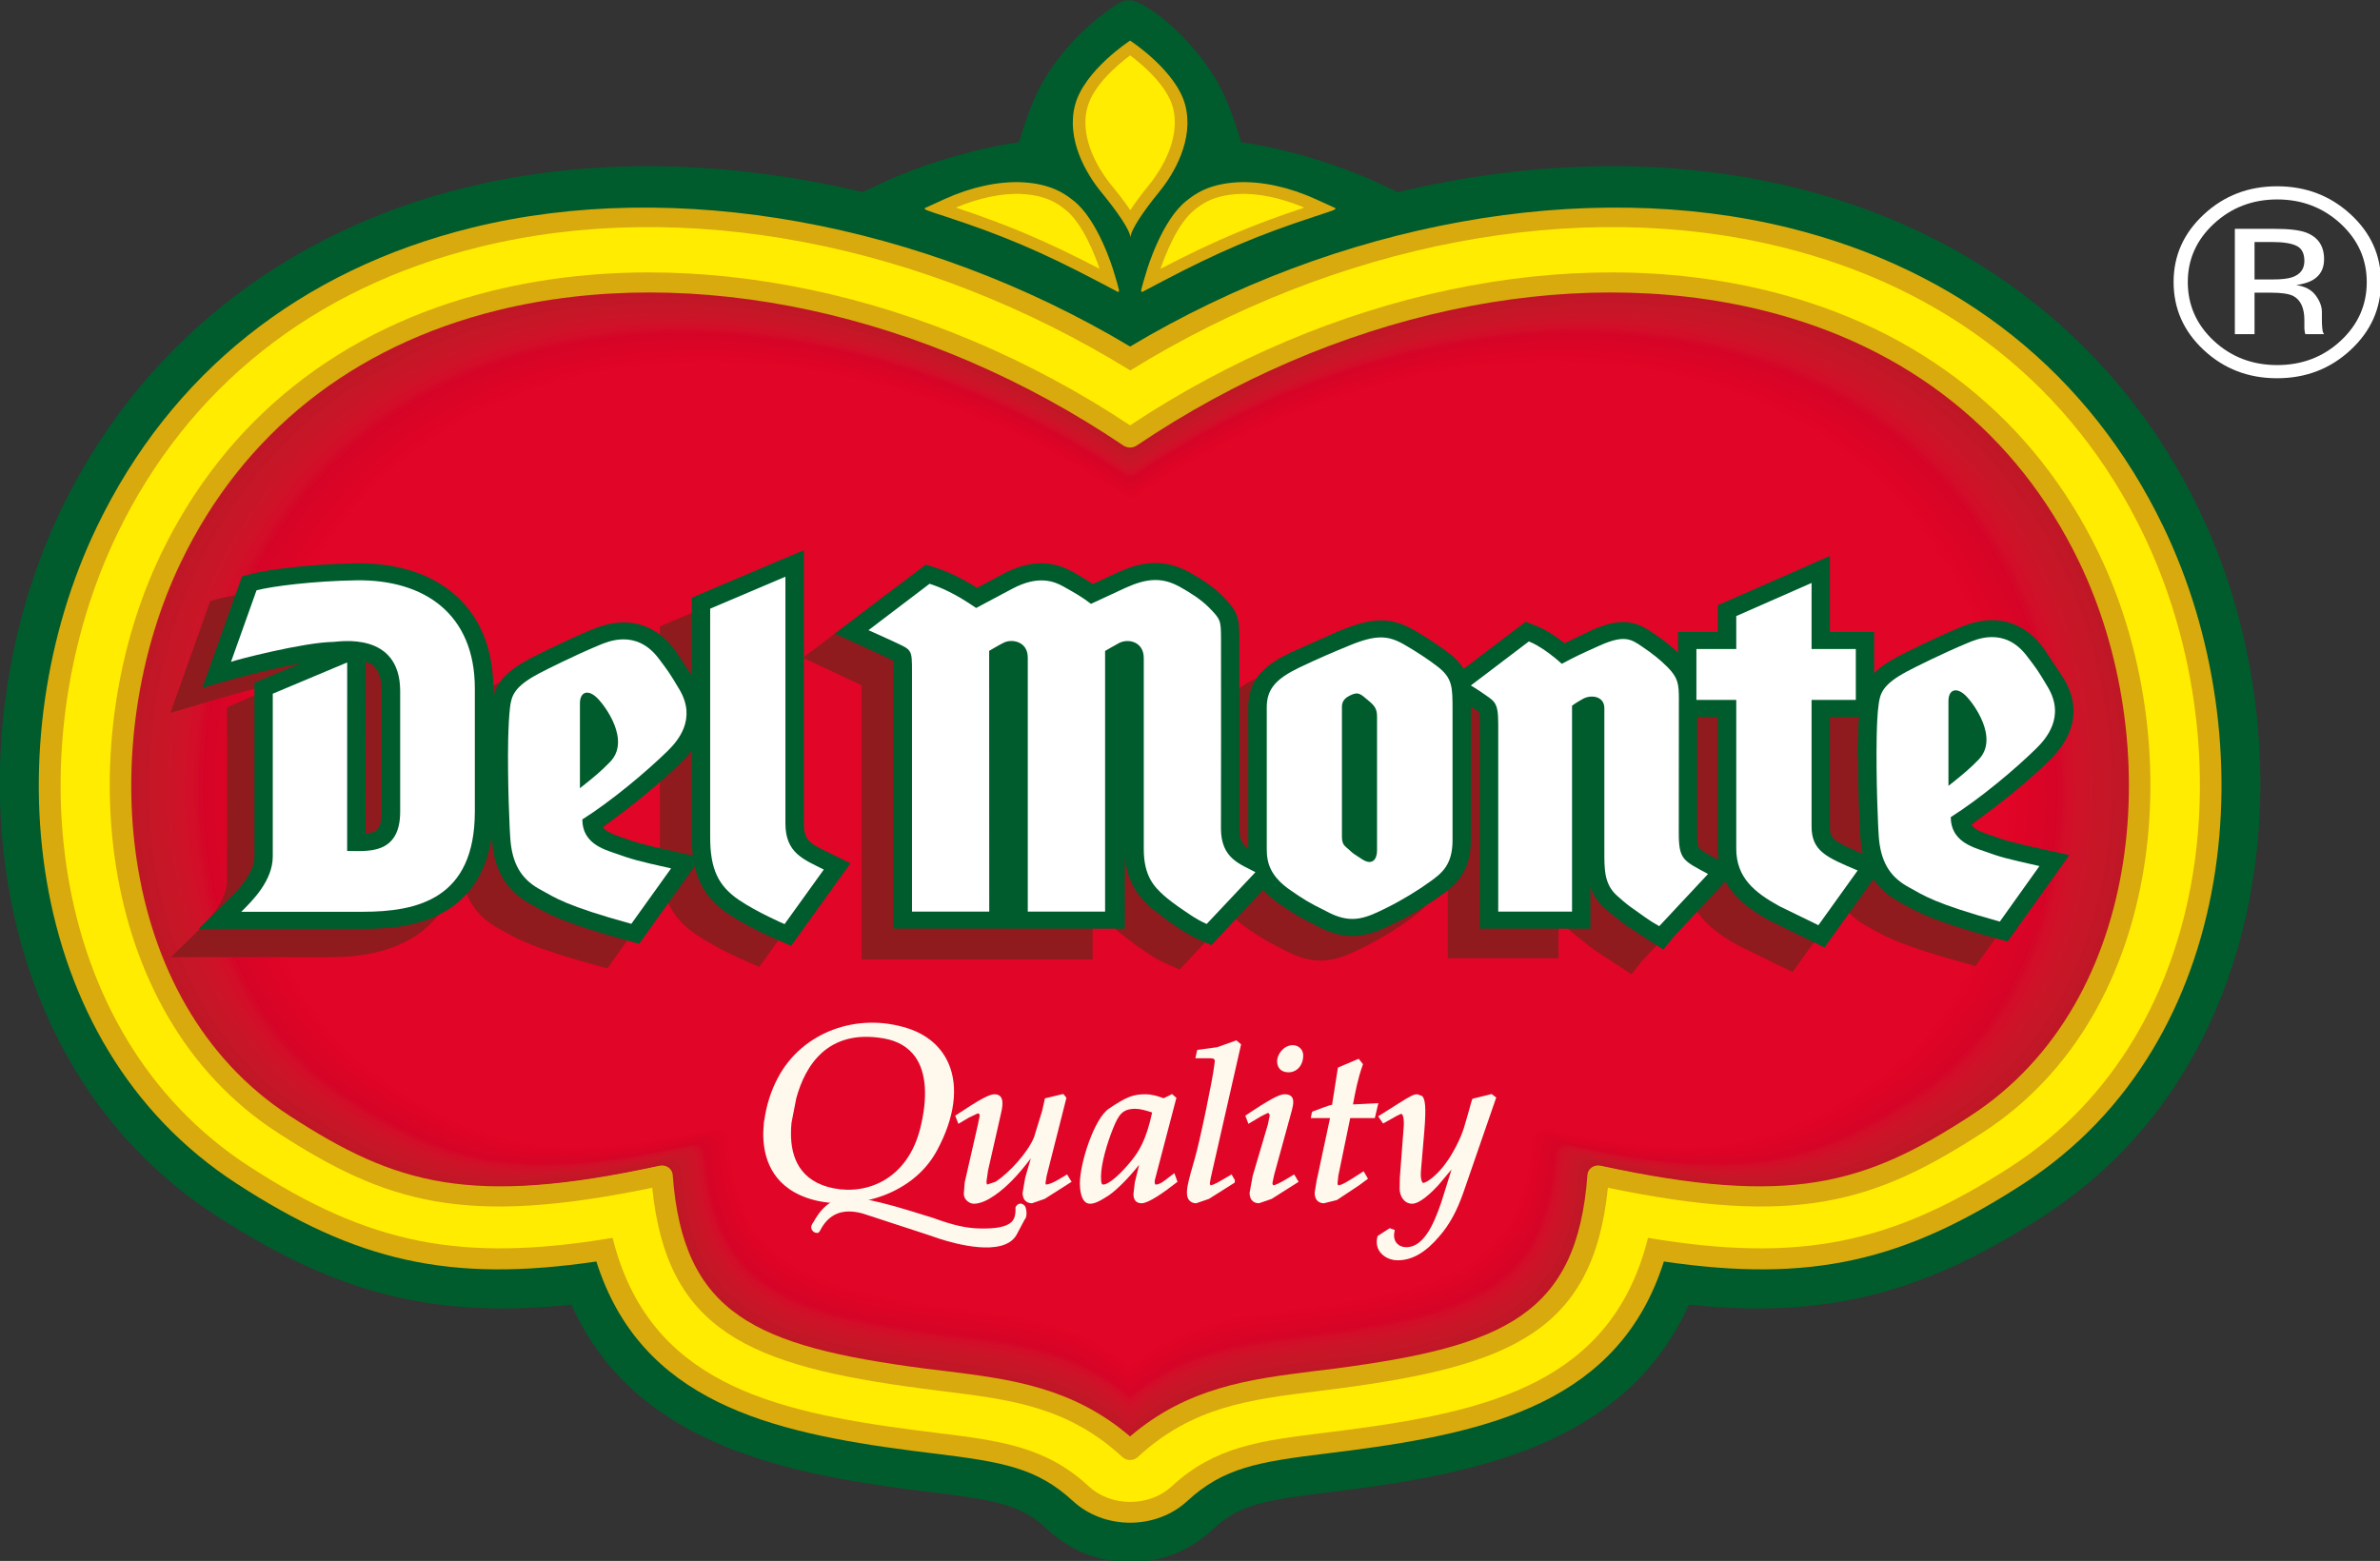 <?xml version="1.0" encoding="UTF-8" standalone="no"?>
<!-- Created with Inkscape (http://www.inkscape.org/) -->
<svg
   xmlns:dc="http://purl.org/dc/elements/1.1/"
   xmlns:cc="http://web.resource.org/cc/"
   xmlns:rdf="http://www.w3.org/1999/02/22-rdf-syntax-ns#"
   xmlns:svg="http://www.w3.org/2000/svg"
   xmlns="http://www.w3.org/2000/svg"
   xmlns:xlink="http://www.w3.org/1999/xlink"
   xmlns:sodipodi="http://sodipodi.sourceforge.net/DTD/sodipodi-0.dtd"
   xmlns:inkscape="http://www.inkscape.org/namespaces/inkscape"
   width="436"
   height="286"
   id="svg2"
   sodipodi:version="0.32"
   inkscape:version="0.45.1"
   version="1.0"
   inkscape:output_extension="org.inkscape.output.svg.inkscape">
  <rect width="100%" height="100%" fill="#333333" stroke="none"/>
  <g
     inkscape:label="Layer 1"
     inkscape:groupmode="layer"
     id="layer1"
     transform="translate(-200.821,22.488)"><g
   clip-path="none"
   id="use8505"
   transform="matrix(8.795,0,0,-8.795,-1479.736,9430.133)">
      <g
   transform="matrix(0.41,0,0,0.41,191.077,1042.232)"
   id="g15151">
        <g
   clip-path="url(#id1449)"
   id="g15153">
          <path
   d="M 57.422,0 C 55.744,-0.012 54.354,0.601 53.166,1.701 C 51.881,2.892 50.691,3.127 47.342,3.54 C 47.342,3.54 46.204,3.681 46.201,3.681 C 39.37,4.581 32.138,6.195 29.034,13.074 C 21.984,12.337 17.024,13.679 10.979,17.601 C -1.019,25.377 -2.435,41.959 3.125,53.49 C 7.102,61.745 14.38,67.548 23.616,69.825 C 29.91,71.383 36.905,71.255 43.827,69.601 L 45.248,70.263 C 45.248,70.263 48.225,71.621 51.789,72.144 C 51.789,72.144 52.102,73.314 52.615,74.47 C 53.688,76.87 55.863,78.537 56.188,78.747 C 57.23,79.559 57.457,79.55 58.657,78.747 C 58.982,78.537 61.158,76.87 62.228,74.47 C 62.744,73.314 63.055,72.144 63.055,72.144 C 66.622,71.621 69.598,70.263 69.598,70.263 L 71.019,69.601 C 77.939,71.255 84.936,71.383 91.227,69.825 C 100.466,67.548 107.742,61.745 111.717,53.49 C 117.279,41.959 115.863,25.377 103.865,17.601 C 97.822,13.679 92.863,12.337 85.811,13.074 C 82.707,6.195 75.476,4.581 68.644,3.681 C 68.64,3.681 67.503,3.54 67.503,3.54 C 64.152,3.127 62.963,2.892 61.676,1.701 C 60.49,0.601 59.1,-0.012 57.422,0"
   id="path15155"
   style="fill:#005c2c;fill-rule:nonzero;stroke:none" />

          <path
   d="M 57.424,61.758 C 46.868,68.069 34.29,70.341 23.973,67.794 C 15.27,65.643 8.685,60.393 4.934,52.603 C -0.261,41.826 0.974,26.396 12.034,19.224 C 18.11,15.281 22.838,14.169 30.307,15.267 C 32.572,8.126 39.137,6.597 46.295,5.657 C 46.3,5.657 47.42,5.516 47.42,5.516 C 50.913,5.088 52.676,4.797 54.518,3.096 C 55.286,2.383 56.34,1.994 57.424,1.994 C 58.508,1.994 59.56,2.383 60.326,3.096 C 62.172,4.797 63.932,5.088 67.43,5.516 L 68.551,5.657 C 75.708,6.597 82.275,8.126 84.539,15.267 C 92.012,14.169 96.74,15.281 102.814,19.224 C 113.875,26.396 115.111,41.826 109.916,52.603 C 106.163,60.393 99.578,65.643 90.873,67.794 C 80.557,70.341 67.978,68.069 57.424,61.758"
   id="path15157"
   style="fill:#d8aa0d;fill-rule:nonzero;stroke:none" />

        </g>

      </g>

      <g
   transform="matrix(0.41,0,0,0.41,191.077,1042.232)"
   id="g15159">
        <path
   d="M 48.003,69.253 L 48.003,69.253 L 46.994,68.793 C 46.967,68.715 46.967,68.715 48.06,68.358 C 50.97,67.403 52.926,66.571 55.81,65.055 L 56.808,64.53 C 56.894,64.561 56.894,64.561 56.579,65.605 C 56.546,65.716 55.79,68.215 54.532,69.183 C 54.156,69.476 53.456,70.028 51.941,70.105 C 50.736,70.163 49.336,69.86 48.003,69.253"
   id="path15161"
   style="fill:#d8aa0d;fill-rule:nonzero;stroke:none" />

        <path
   d="M 66.838,69.253 L 66.838,69.253 L 67.848,68.793 C 67.871,68.715 67.871,68.715 66.78,68.358 C 63.873,67.403 61.917,66.571 59.031,65.055 L 58.035,64.53 C 57.949,64.561 57.949,64.561 58.265,65.605 C 58.296,65.716 59.049,68.215 60.31,69.183 C 60.685,69.476 61.385,70.028 62.9,70.105 C 64.105,70.163 65.502,69.86 66.838,69.253"
   id="path15163"
   style="fill:#d8aa0d;fill-rule:nonzero;stroke:none" />

        <path
   d="M 57.438,67.29 C 57.438,67.667 58.131,68.677 58.888,69.601 C 59.646,70.524 60.681,72.272 60.223,74.028 C 59.757,75.792 57.424,77.302 57.424,77.302 L 57.422,77.302 C 57.422,77.302 55.09,75.792 54.625,74.028 C 54.164,72.272 55.201,70.524 55.959,69.601 C 56.718,68.677 57.438,67.667 57.438,67.29"
   id="path15165"
   style="fill:#d8aa0d;fill-rule:nonzero;stroke:none" />

        <path
   d="M 57.424,60.546 C 46.937,67.012 34.725,69.376 24.348,66.812 C 15.914,64.731 9.556,59.687 5.956,52.214 C 0.946,41.82 2.09,26.96 12.682,20.09 C 18.736,16.168 23.403,15.177 31.132,16.468 C 32.956,9.128 39.173,7.66 46.465,6.701 C 46.469,6.701 47.581,6.561 47.581,6.561 C 50.799,6.163 53.126,5.874 55.316,3.849 C 55.872,3.331 56.626,3.05 57.43,3.05 C 58.22,3.05 58.988,3.331 59.546,3.849 C 61.732,5.874 64.059,6.163 67.279,6.561 C 67.279,6.561 68.393,6.701 68.395,6.701 C 75.688,7.66 81.905,9.128 83.732,16.468 C 91.461,15.177 96.122,16.168 102.178,20.09 C 112.77,26.96 113.917,41.82 108.904,52.214 C 105.307,59.687 98.946,64.731 90.515,66.812 C 80.139,69.376 67.923,67.012 57.436,60.546"
   id="path15167"
   style="fill:#ffec00;fill-rule:nonzero;stroke:none" />

        <path
   d="M 48.571,68.818 C 51.269,67.92 53.186,67.103 55.872,65.708 C 55.661,66.335 55.023,68.026 54.121,68.723 C 53.777,68.991 53.203,69.443 51.906,69.509 C 50.9,69.561 49.724,69.299 48.571,68.818"
   id="path15169"
   style="fill:#ffec00;fill-rule:nonzero;stroke:none" />

        <path
   d="M 66.271,68.818 C 63.572,67.92 61.652,67.103 58.968,65.708 C 59.183,66.335 59.817,68.026 60.721,68.723 C 61.066,68.991 61.637,69.443 62.937,69.509 C 63.94,69.561 65.117,69.299 66.271,68.818"
   id="path15171"
   style="fill:#ffec00;fill-rule:nonzero;stroke:none" />

        <path
   d="M 55.248,73.893 C 55.18,73.64 55.151,73.387 55.151,73.139 C 55.151,71.695 56.126,70.375 56.468,69.961 C 56.894,69.442 57.202,69.029 57.431,68.689 C 57.681,69.061 57.98,69.473 58.377,69.961 C 58.718,70.375 59.693,71.695 59.693,73.139 C 59.693,73.388 59.667,73.64 59.601,73.893 C 59.303,75.024 58.053,76.08 57.424,76.553 C 56.792,76.08 55.542,75.024 55.248,73.893"
   id="path15173"
   style="fill:#ffec00;fill-rule:nonzero;stroke:none" />

        <path
   d="M 57.42,57.753 C 47.215,64.526 35.12,67.084 24.991,64.585 C 17.297,62.686 11.486,58.065 8.191,51.222 C 3.676,41.855 4.651,27.949 14.102,21.82 C 19.646,18.229 23.605,17.031 33.145,19.014 C 33.884,11.76 38.028,9.971 46.845,8.812 L 47.929,8.673 C 51.328,8.254 54.262,7.892 57.03,5.33 C 57.133,5.233 57.273,5.18 57.42,5.18 C 57.568,5.18 57.71,5.233 57.813,5.33 C 60.578,7.892 63.514,8.254 66.913,8.673 L 67.995,8.812 C 76.816,9.971 80.958,11.76 81.696,19.014 C 91.238,17.031 95.193,18.229 100.74,21.82 C 110.191,27.949 111.168,41.855 106.648,51.222 C 103.354,58.065 97.547,62.686 89.851,64.585 C 79.722,67.084 67.627,64.526 57.42,57.753"
   id="path15175"
   style="fill:#d8aa0d;fill-rule:nonzero;stroke:none" />

        <path
   d="M 57.42,6.378 C 54.5,8.872 51.377,9.283 48.078,9.695 L 46.998,9.827 C 38.391,10.956 34.707,12.576 34.185,19.671 C 34.175,19.822 34.094,19.963 33.961,20.051 C 33.832,20.138 33.666,20.166 33.509,20.134 C 23.917,18.049 20.119,19.167 14.737,22.661 C 5.748,28.491 4.866,41.81 9.202,50.804 C 12.357,57.355 17.916,61.777 25.275,63.596 C 35.193,66.046 47.088,63.475 57.094,56.719 C 57.193,56.657 57.305,56.626 57.42,56.626 C 57.536,56.626 57.65,56.657 57.746,56.719 C 67.756,63.475 79.649,66.046 89.566,63.596 C 96.926,61.777 102.486,57.355 105.642,50.804 C 109.979,41.81 109.09,28.491 100.105,22.661 C 94.723,19.167 90.928,18.049 81.336,20.134 C 81.178,20.166 81.01,20.138 80.879,20.051 C 80.748,19.963 80.667,19.822 80.656,19.671 C 80.137,12.576 76.451,10.956 67.84,9.827 L 66.766,9.695 C 63.465,9.283 60.34,8.872 57.42,6.378"
   id="path15177"
   style="fill:#bf1724;fill-rule:nonzero;stroke:none" />

        <path
   d="M 57.42,6.446 C 54.508,8.934 51.392,9.343 48.097,9.753 L 47.024,9.886 C 38.435,11.014 34.76,12.628 34.24,19.707 C 34.229,19.857 34.15,19.994 34.019,20.087 C 33.887,20.173 33.721,20.205 33.562,20.166 C 23.999,18.069 20.204,19.21 14.835,22.69 C 5.868,28.508 4.986,41.794 9.313,50.772 C 12.462,57.306 18.005,61.718 25.35,63.531 C 35.245,65.974 47.046,63.32 57.094,56.67 C 57.193,56.608 57.305,56.576 57.42,56.576 C 57.536,56.576 57.65,56.609 57.746,56.67 C 67.756,63.376 79.598,65.974 89.494,63.531 C 96.836,61.718 102.383,57.306 105.531,50.772 C 109.857,41.794 108.974,28.508 100.008,22.69 C 94.637,19.21 90.85,18.09 81.279,20.166 C 81.123,20.205 80.955,20.173 80.824,20.087 C 80.693,19.994 80.612,19.857 80.602,19.707 C 80.066,12.628 76.408,11.014 67.816,9.886 L 66.744,9.753 C 63.451,9.343 60.334,8.934 57.42,6.446"
   id="path15179"
   style="fill:#bf1726;fill-rule:nonzero;stroke:none" />

        <path
   d="M 57.42,6.514 C 54.513,8.995 51.406,9.402 48.118,9.812 L 47.047,9.944 C 38.479,11.068 34.814,12.684 34.292,19.744 C 34.283,19.892 34.201,20.033 34.07,20.119 C 33.94,20.208 33.776,20.24 33.617,20.208 C 24.071,18.132 20.291,19.248 14.933,22.718 C 5.987,28.528 5.107,41.78 9.424,50.736 C 12.564,57.255 18.097,61.657 25.425,63.466 C 35.294,65.903 47.085,63.282 57.095,56.625 C 57.193,56.561 57.305,56.526 57.42,56.526 C 57.536,56.526 57.65,56.561 57.745,56.625 C 67.721,63.325 79.547,65.903 89.42,63.466 C 96.746,61.657 102.278,57.255 105.418,50.736 C 109.738,41.78 108.854,28.528 99.909,22.718 C 94.553,19.248 90.773,18.132 81.225,20.208 C 81.068,20.24 80.9,20.208 80.769,20.119 C 80.64,20.033 80.56,19.892 80.547,19.744 C 79.992,12.686 76.365,11.068 67.793,9.944 L 66.722,9.812 C 63.437,9.402 60.326,8.995 57.42,6.514"
   id="path15181"
   style="fill:#c01726;fill-rule:nonzero;stroke:none" />

        <path
   d="M 57.42,6.58 C 54.52,9.056 51.418,9.466 48.141,9.867 L 47.072,10.005 C 38.523,11.129 34.865,12.733 34.347,19.781 C 34.336,19.929 34.256,20.067 34.125,20.155 C 33.997,20.243 33.83,20.275 33.672,20.24 C 24.155,18.148 20.377,19.285 15.032,22.751 C 6.107,28.539 5.228,41.767 9.535,50.699 C 12.669,57.204 18.189,61.598 25.498,63.403 C 35.347,65.832 47.106,63.213 57.095,56.576 C 57.193,56.51 57.305,56.478 57.42,56.478 C 57.536,56.478 57.648,56.51 57.744,56.576 C 67.701,63.258 79.496,65.832 89.345,63.403 C 96.652,61.598 102.173,57.204 105.308,50.699 C 109.614,41.767 108.732,28.539 99.81,22.751 C 94.465,19.285 90.689,18.15 81.169,20.24 C 81.013,20.275 80.847,20.243 80.717,20.155 C 80.584,20.067 80.506,19.929 80.494,19.781 C 79.941,12.733 76.32,11.129 67.769,10.005 L 66.699,9.867 C 63.424,9.466 60.319,9.056 57.42,6.58"
   id="path15183"
   style="fill:#c11726;fill-rule:nonzero;stroke:none" />

        <path
   d="M 57.42,6.646 C 54.527,9.118 51.434,9.523 48.163,9.93 L 47.096,10.063 C 38.566,11.186 34.918,12.784 34.399,19.816 C 34.389,19.964 34.31,20.104 34.181,20.194 C 34.051,20.279 33.884,20.312 33.73,20.275 C 24.233,18.187 20.464,19.322 15.131,22.778 C 6.227,28.557 5.351,41.749 9.647,50.665 C 12.774,57.151 18.281,61.536 25.573,63.335 C 35.398,65.762 47.128,63.143 57.097,56.526 C 57.193,56.461 57.305,56.427 57.42,56.427 C 57.536,56.427 57.65,56.461 57.744,56.526 C 67.681,63.189 79.444,65.762 89.272,63.335 C 96.561,61.536 102.069,57.151 105.197,50.665 C 109.494,41.749 108.615,28.557 99.713,22.778 C 94.378,19.322 90.61,18.187 81.115,20.275 C 80.958,20.312 80.791,20.279 80.662,20.194 C 80.532,20.104 80.455,19.964 80.44,19.816 C 79.887,12.788 76.275,11.186 67.745,10.063 L 66.678,9.93 C 63.408,9.523 60.313,9.118 57.42,6.646"
   id="path15185"
   style="fill:#c11726;fill-rule:nonzero;stroke:none" />

        <path
   d="M 57.42,6.715 C 54.535,9.178 51.449,9.585 48.185,9.99 L 47.12,10.123 C 38.61,11.24 34.971,12.841 34.455,19.855 C 34.443,20 34.364,20.14 34.233,20.23 C 34.106,20.314 33.94,20.348 33.784,20.312 C 24.311,18.226 20.55,19.36 15.23,22.809 C 6.345,28.572 5.473,41.736 9.758,50.629 C 12.877,57.105 18.371,61.475 25.647,63.271 C 35.45,65.693 47.146,63.072 57.097,56.476 C 57.196,56.413 57.308,56.38 57.42,56.38 C 57.536,56.38 57.648,56.413 57.744,56.476 C 67.662,63.115 79.393,65.693 89.196,63.271 C 96.472,61.475 101.966,57.105 105.084,50.629 C 109.373,41.736 108.496,28.572 99.613,22.809 C 94.291,19.36 90.534,18.226 81.06,20.312 C 80.903,20.348 80.737,20.314 80.609,20.23 C 80.478,20.14 80.398,20 80.388,19.855 C 79.836,12.841 76.231,11.24 67.721,10.123 L 66.656,9.99 C 63.395,9.585 60.305,9.178 57.42,6.715"
   id="path15187"
   style="fill:#c21726;fill-rule:nonzero;stroke:none" />

        <path
   d="M 57.42,6.783 C 54.54,9.24 51.461,9.646 48.206,10.05 L 47.144,10.18 C 38.655,11.297 35.023,12.891 34.509,19.891 C 34.497,20.037 34.418,20.177 34.287,20.265 C 34.159,20.349 33.997,20.38 33.838,20.348 C 24.388,18.263 20.636,19.397 15.327,22.836 C 6.464,28.589 5.595,41.72 9.87,50.593 C 12.979,57.053 18.462,61.414 25.722,63.208 C 35.5,65.618 47.175,63.017 57.097,56.425 C 57.196,56.363 57.308,56.331 57.42,56.331 C 57.536,56.331 57.648,56.363 57.744,56.425 C 67.632,63.059 79.34,65.618 89.122,63.208 C 96.381,61.414 101.862,57.053 104.973,50.593 C 109.25,41.72 108.377,28.589 99.516,22.836 C 94.205,19.397 90.455,18.262 81.003,20.348 C 80.848,20.38 80.684,20.349 80.555,20.265 C 80.425,20.177 80.346,20.037 80.334,19.891 C 79.797,12.891 76.188,11.297 67.696,10.18 L 66.635,10.05 C 63.383,9.646 60.301,9.24 57.42,6.783"
   id="path15189"
   style="fill:#c21626;fill-rule:nonzero;stroke:none" />

        <path
   d="M 57.42,6.847 C 54.548,9.302 51.476,9.708 48.227,10.108 L 47.168,10.244 C 38.699,11.353 35.073,12.947 34.561,19.929 C 34.55,20.071 34.471,20.211 34.341,20.301 C 34.212,20.386 34.049,20.415 33.894,20.382 C 24.466,18.297 20.722,19.433 15.426,22.867 C 6.584,28.605 5.714,41.705 9.981,50.556 C 13.086,57.002 18.552,61.354 25.795,63.141 C 35.553,65.551 47.197,62.947 57.101,56.38 C 57.196,56.314 57.308,56.281 57.42,56.281 C 57.536,56.281 57.647,56.314 57.743,56.38 C 67.611,62.993 79.291,65.551 89.049,63.141 C 96.288,61.354 101.758,57.002 104.862,50.556 C 109.129,41.705 108.256,28.605 99.416,22.867 C 94.123,19.433 90.377,18.301 80.948,20.382 C 80.793,20.415 80.629,20.386 80.498,20.301 C 80.369,20.211 80.292,20.071 80.281,19.929 C 79.727,12.947 76.144,11.353 67.672,10.244 L 66.615,10.108 C 63.367,9.708 60.292,9.302 57.42,6.847"
   id="path15191"
   style="fill:#c41626;fill-rule:nonzero;stroke:none" />

        <path
   d="M 57.42,6.916 C 54.553,9.361 51.488,9.767 48.249,10.17 L 47.19,10.3 C 38.742,11.41 35.126,12.998 34.615,19.964 C 34.604,20.109 34.523,20.246 34.395,20.335 C 34.269,20.421 34.104,20.453 33.949,20.421 C 24.544,18.336 20.807,19.473 15.524,22.895 C 6.701,28.619 5.836,41.688 10.092,50.524 C 13.187,56.951 18.644,61.297 25.87,63.078 C 35.602,65.479 47.227,62.893 57.101,56.331 C 57.197,56.267 57.308,56.23 57.42,56.23 C 57.533,56.23 57.647,56.267 57.739,56.331 C 67.58,62.938 79.238,65.479 88.974,63.078 C 96.197,61.297 101.652,56.951 104.749,50.524 C 109.008,41.688 108.137,28.619 99.318,22.895 C 94.033,19.473 90.299,18.336 80.894,20.421 C 80.738,20.453 80.573,20.424 80.446,20.335 C 80.316,20.25 80.238,20.109 80.227,19.964 C 79.693,13 76.1,11.41 67.649,10.3 L 66.592,10.17 C 63.352,9.767 60.288,9.361 57.42,6.916"
   id="path15193"
   style="fill:#c51727;fill-rule:nonzero;stroke:none" />

        <path
   d="M 57.42,6.982 C 54.56,9.424 51.503,9.827 48.27,10.23 L 47.217,10.359 C 38.786,11.467 35.18,13.052 34.669,20 C 34.658,20.143 34.58,20.283 34.45,20.369 C 34.324,20.454 34.159,20.485 34.005,20.453 C 24.613,18.417 20.894,19.509 15.623,22.925 C 6.821,28.636 5.956,41.679 10.205,50.489 C 13.293,56.899 18.734,61.231 25.943,63.013 C 35.654,65.408 47.259,62.841 57.102,56.281 C 57.197,56.216 57.308,56.184 57.42,56.184 C 57.533,56.184 57.647,56.216 57.739,56.281 C 67.537,62.893 79.185,65.408 88.899,63.013 C 96.107,61.231 101.551,56.899 104.641,50.489 C 108.888,41.679 108.02,28.636 99.221,22.925 C 93.947,19.509 90.23,18.417 80.838,20.453 C 80.684,20.485 80.519,20.456 80.393,20.369 C 80.264,20.285 80.185,20.143 80.173,20 C 79.639,13.054 76.058,11.467 67.624,10.359 L 66.569,10.23 C 63.339,9.827 60.279,9.424 57.42,6.982"
   id="path15195"
   style="fill:#c51727;fill-rule:nonzero;stroke:none" />

        <path
   d="M 57.42,7.05 C 54.568,9.484 51.517,9.886 48.293,10.288 L 47.24,10.42 C 38.831,11.522 35.232,13.104 34.721,20.037 C 34.711,20.183 34.633,20.32 34.504,20.406 C 34.375,20.489 34.212,20.522 34.059,20.489 C 24.696,18.432 20.979,19.55 15.722,22.957 C 6.941,28.652 6.079,41.665 10.314,50.451 C 13.396,56.851 18.827,61.174 26.017,62.947 C 35.706,65.342 47.274,62.765 57.102,56.23 C 57.197,56.166 57.308,56.135 57.42,56.135 C 57.533,56.135 57.645,56.166 57.739,56.23 C 67.533,62.807 79.137,65.342 88.826,62.947 C 96.014,61.174 101.445,56.851 104.529,50.451 C 108.766,41.665 107.901,28.652 99.121,22.957 C 93.863,19.55 90.152,18.456 80.784,20.489 C 80.629,20.522 80.465,20.493 80.34,20.406 C 80.21,20.32 80.131,20.183 80.119,20.037 C 79.568,13.105 76.013,11.522 67.602,10.42 L 66.549,10.288 C 63.326,9.886 60.273,9.484 57.42,7.05"
   id="path15197"
   style="fill:#c61727;fill-rule:nonzero;stroke:none" />

        <path
   d="M 57.42,7.119 C 54.574,9.547 51.531,9.946 48.314,10.349 L 47.265,10.479 C 38.874,11.58 35.284,13.157 34.775,20.071 C 34.765,20.219 34.687,20.355 34.557,20.44 C 34.432,20.526 34.269,20.555 34.114,20.522 C 24.771,18.472 21.066,19.586 15.819,22.985 C 7.06,28.67 6.199,41.648 10.426,50.416 C 13.5,56.801 18.917,61.109 26.091,62.882 C 35.757,65.268 47.305,62.706 57.102,56.184 C 57.197,56.119 57.308,56.087 57.42,56.087 C 57.533,56.087 57.644,56.119 57.739,56.184 C 67.494,62.765 79.086,65.268 88.75,62.882 C 95.923,61.109 101.342,56.801 104.416,50.416 C 108.645,41.648 107.78,28.67 99.023,22.985 C 93.775,19.586 90.07,18.475 80.727,20.522 C 80.573,20.561 80.41,20.526 80.284,20.44 C 80.156,20.355 80.076,20.219 80.066,20.071 C 79.534,13.157 75.969,11.58 67.577,10.479 L 66.528,10.349 C 63.31,9.946 60.266,9.547 57.42,7.119"
   id="path15199"
   style="fill:#c71727;fill-rule:nonzero;stroke:none" />

        <path
   d="M 57.42,7.185 C 54.581,9.606 51.546,10.006 48.337,10.403 L 47.288,10.537 C 38.918,11.635 35.338,13.209 34.832,20.106 C 34.818,20.255 34.742,20.391 34.611,20.477 C 34.487,20.561 34.324,20.592 34.17,20.561 C 24.852,18.507 21.153,19.626 15.919,23.013 C 7.178,28.686 6.32,41.637 10.537,50.379 C 13.607,56.749 19.009,61.051 26.166,62.817 C 35.809,65.198 47.326,62.64 57.103,56.131 C 57.197,56.07 57.308,56.038 57.42,56.038 C 57.533,56.038 57.644,56.07 57.739,56.131 C 67.469,62.702 79.032,65.198 88.676,62.817 C 95.832,61.051 101.238,56.749 104.307,50.379 C 108.523,41.637 107.66,28.686 98.925,23.013 C 93.689,19.626 89.992,18.507 80.672,20.561 C 80.519,20.592 80.357,20.561 80.23,20.477 C 80.102,20.391 80.023,20.255 80.014,20.106 C 79.48,13.209 75.925,11.635 67.553,10.537 L 66.508,10.403 C 63.297,10.006 60.258,9.606 57.42,7.185"
   id="path15201"
   style="fill:#c71627;fill-rule:nonzero;stroke:none" />

        <path
   d="M 57.42,7.251 C 54.589,9.669 51.56,10.067 48.359,10.469 L 47.312,10.598 C 38.962,11.691 35.39,13.262 34.883,20.143 C 34.872,20.29 34.794,20.425 34.666,20.514 C 34.538,20.598 34.379,20.628 34.225,20.596 C 24.93,18.546 21.238,19.66 16.019,23.043 C 7.3,28.701 6.441,41.618 10.649,50.349 C 13.71,56.701 19.102,60.991 26.241,62.752 C 35.86,65.127 47.357,62.585 57.103,56.084 C 57.199,56.02 57.308,55.99 57.42,55.99 C 57.533,55.99 57.644,56.025 57.737,56.084 C 67.446,62.633 78.982,65.127 88.603,62.752 C 95.742,60.991 101.137,56.701 104.195,50.349 C 108.402,41.618 107.541,28.701 98.825,23.043 C 93.605,19.66 89.916,18.552 80.617,20.596 C 80.465,20.629 80.301,20.598 80.175,20.514 C 80.049,20.425 79.971,20.29 79.959,20.143 C 79.409,13.268 75.882,11.691 67.528,10.598 L 66.484,10.469 C 63.283,10.067 60.252,9.669 57.42,7.251"
   id="path15203"
   style="fill:#c81627;fill-rule:nonzero;stroke:none" />

        <path
   d="M 57.42,7.319 C 54.594,9.729 51.572,10.129 48.379,10.526 L 47.337,10.657 C 39.007,11.752 35.442,13.315 34.937,20.183 C 34.926,20.328 34.849,20.461 34.719,20.549 C 34.596,20.636 34.432,20.663 34.28,20.63 C 24.998,18.615 21.325,19.7 16.115,23.076 C 7.418,28.72 6.562,41.605 10.759,50.312 C 13.814,56.648 19.193,60.929 26.313,62.687 C 35.912,65.058 47.381,62.518 57.105,56.037 C 57.199,55.972 57.308,55.94 57.42,55.94 C 57.531,55.94 57.644,55.974 57.737,56.037 C 67.42,62.572 78.932,65.058 88.529,62.687 C 95.65,60.929 101.031,56.648 104.084,50.312 C 108.28,41.605 107.422,28.72 98.727,23.076 C 93.518,19.7 89.845,18.615 80.562,20.63 C 80.409,20.663 80.246,20.636 80.123,20.549 C 79.994,20.461 79.918,20.328 79.904,20.183 C 79.373,13.315 75.838,11.752 67.504,10.657 L 66.463,10.526 C 63.269,10.129 60.248,9.729 57.42,7.319"
   id="path15205"
   style="fill:#c91627;fill-rule:nonzero;stroke:none" />

        <path
   d="M 57.42,7.386 C 54.602,9.793 51.587,10.188 48.399,10.587 L 47.36,10.718 C 39.05,11.81 35.494,13.368 34.99,20.219 C 34.979,20.362 34.902,20.497 34.775,20.584 C 34.65,20.669 34.487,20.7 34.336,20.668 C 25.084,18.619 21.41,19.737 16.213,23.104 C 7.537,28.733 6.684,41.592 10.872,50.275 C 13.916,56.599 19.282,60.868 26.387,62.624 C 35.962,64.987 47.413,62.464 57.105,55.989 C 57.2,55.926 57.308,55.89 57.42,55.89 C 57.531,55.89 57.644,55.926 57.736,55.989 C 67.396,62.508 78.879,64.987 88.453,62.624 C 95.56,60.868 100.926,56.599 103.973,50.275 C 108.158,41.592 107.304,28.733 98.627,23.104 C 93.433,19.737 89.762,18.629 80.508,20.668 C 80.355,20.7 80.193,20.669 80.067,20.584 C 79.941,20.497 79.862,20.362 79.852,20.219 C 79.322,13.37 75.791,11.81 67.48,10.718 L 66.44,10.587 C 63.254,10.188 60.24,9.793 57.42,7.386"
   id="path15207"
   style="fill:#c91528;fill-rule:nonzero;stroke:none" />

        <path
   d="M 57.42,7.454 C 54.61,9.853 51.601,10.251 48.422,10.648 L 47.382,10.775 C 39.095,11.862 35.547,13.423 35.044,20.255 C 35.033,20.398 34.956,20.53 34.828,20.62 C 34.702,20.702 34.544,20.735 34.392,20.702 C 25.161,18.66 21.498,19.776 16.313,23.134 C 7.656,28.752 6.806,41.576 10.981,50.239 C 14.022,56.548 19.373,60.808 26.462,62.556 C 36.013,64.915 47.444,62.409 57.107,55.938 C 57.2,55.874 57.308,55.843 57.42,55.843 C 57.531,55.843 57.641,55.878 57.736,55.938 C 67.371,62.442 78.827,64.915 88.379,62.556 C 95.469,60.808 100.822,56.548 103.859,50.239 C 108.037,41.576 107.184,28.752 98.53,23.134 C 93.348,19.776 89.68,18.663 80.452,20.702 C 80.3,20.735 80.139,20.702 80.014,20.62 C 79.887,20.53 79.81,20.398 79.797,20.255 C 79.268,13.423 75.751,11.862 67.457,10.775 L 66.42,10.648 C 63.24,10.251 60.232,9.853 57.42,7.454"
   id="path15209"
   style="fill:#cb1528;fill-rule:nonzero;stroke:none" />

        <path
   d="M 57.42,7.519 C 54.614,9.913 51.615,10.312 48.443,10.706 L 47.408,10.833 C 39.138,11.919 35.6,13.473 35.098,20.29 C 35.089,20.438 35.01,20.57 34.883,20.654 C 34.758,20.744 34.597,20.769 34.446,20.735 C 25.241,18.699 21.582,19.811 16.411,23.165 C 7.775,28.766 6.928,41.561 11.095,50.204 C 14.123,56.497 19.465,60.748 26.537,62.491 C 36.065,64.846 47.466,62.34 57.107,55.89 C 57.2,55.824 57.308,55.796 57.42,55.796 C 57.531,55.796 57.641,55.824 57.734,55.89 C 67.349,62.375 78.777,64.846 88.307,62.491 C 95.377,60.748 100.718,56.497 103.751,50.204 C 107.916,41.561 107.066,28.766 98.432,23.165 C 93.261,19.811 89.602,18.699 80.396,20.735 C 80.244,20.769 80.084,20.744 79.959,20.654 C 79.834,20.57 79.755,20.438 79.744,20.29 C 79.215,13.476 75.706,11.919 67.432,10.833 L 66.397,10.706 C 63.228,10.312 60.227,9.913 57.42,7.519"
   id="path15211"
   style="fill:#cc1428;fill-rule:nonzero;stroke:none" />

        <path
   d="M 57.42,7.588 C 54.621,9.978 51.628,10.37 48.465,10.764 L 47.431,10.895 C 39.182,11.977 35.65,13.528 35.151,20.328 C 35.141,20.472 35.062,20.606 34.937,20.689 C 34.814,20.776 34.652,20.807 34.5,20.772 C 25.313,18.757 21.668,19.852 16.51,23.194 C 7.896,28.781 7.048,41.547 11.205,50.173 C 14.228,56.449 19.556,60.688 26.611,62.43 C 36.116,64.774 47.488,62.275 57.108,55.841 C 57.2,55.777 57.311,55.745 57.42,55.745 C 57.531,55.745 57.641,55.777 57.734,55.841 C 67.326,62.312 78.726,64.774 88.232,62.43 C 95.287,60.688 100.613,56.449 103.637,50.173 C 107.795,41.547 106.947,28.781 98.334,23.194 C 93.174,19.852 89.535,18.772 80.341,20.772 C 80.189,20.807 80.03,20.776 79.904,20.689 C 79.777,20.606 79.7,20.472 79.691,20.328 C 79.162,13.529 75.662,11.977 67.406,10.895 L 66.376,10.764 C 63.213,10.37 60.219,9.978 57.42,7.588"
   id="path15213"
   style="fill:#cc1428;fill-rule:nonzero;stroke:none" />

        <path
   d="M 57.42,7.653 C 54.628,10.037 51.641,10.435 48.485,10.824 L 47.456,10.953 C 39.227,12.032 35.702,13.58 35.205,20.365 C 35.194,20.506 35.118,20.641 34.99,20.725 C 34.865,20.812 34.707,20.839 34.557,20.808 C 25.391,18.794 21.754,19.888 16.609,23.224 C 8.014,28.796 7.171,41.533 11.316,50.136 C 14.334,56.396 19.646,60.626 26.685,62.362 C 36.167,64.706 47.52,62.219 57.108,55.793 C 57.202,55.73 57.311,55.697 57.42,55.697 C 57.531,55.697 57.639,55.73 57.734,55.793 C 67.302,62.246 78.674,64.706 88.157,62.362 C 95.195,60.626 100.51,56.396 103.527,50.136 C 107.674,41.533 106.826,28.796 98.234,23.224 C 93.088,19.888 89.457,18.814 80.285,20.808 C 80.135,20.839 79.975,20.812 79.851,20.725 C 79.726,20.641 79.649,20.506 79.638,20.365 C 79.109,13.581 75.616,12.032 67.384,10.953 L 66.357,10.824 C 63.199,10.435 60.213,10.037 57.42,7.653"
   id="path15215"
   style="fill:#cd1328;fill-rule:nonzero;stroke:none" />

        <path
   d="M 57.42,7.725 C 54.635,10.099 51.657,10.493 48.508,10.887 L 47.48,11.011 C 39.27,12.089 35.756,13.633 35.258,20.403 C 35.248,20.544 35.169,20.676 35.044,20.76 C 34.921,20.846 34.762,20.876 34.611,20.843 C 25.468,18.838 21.839,19.924 16.707,23.254 C 8.135,28.815 7.292,41.517 11.428,50.099 C 14.439,56.348 19.739,60.565 26.758,62.3 C 36.22,64.637 47.549,62.163 57.109,55.742 C 57.202,55.68 57.311,55.647 57.42,55.647 C 57.531,55.647 57.639,55.68 57.732,55.742 C 67.278,62.182 78.625,64.637 88.084,62.3 C 95.103,60.565 100.407,56.348 103.416,50.099 C 107.553,41.517 106.706,28.815 98.137,23.254 C 93.004,19.924 89.373,18.83 80.23,20.843 C 80.082,20.876 79.92,20.846 79.797,20.76 C 79.672,20.676 79.596,20.544 79.583,20.403 C 79.057,13.636 75.572,12.089 67.359,11.011 L 66.332,10.887 C 63.185,10.493 60.207,10.099 57.42,7.725"
   id="path15217"
   style="fill:#ce1328;fill-rule:nonzero;stroke:none" />

        <path
   d="M 57.42,7.789 C 54.642,10.16 51.671,10.553 48.53,10.943 L 47.505,11.074 C 39.314,12.147 35.809,13.687 35.311,20.438 C 35.301,20.578 35.225,20.713 35.101,20.797 C 34.975,20.883 34.817,20.912 34.666,20.881 C 25.552,18.85 21.927,19.964 16.805,23.282 C 8.252,28.832 7.413,41.504 11.538,50.064 C 14.543,56.295 19.83,60.504 26.834,62.233 C 36.269,64.562 47.588,62.118 57.109,55.695 C 57.204,55.628 57.313,55.599 57.42,55.599 C 57.531,55.599 57.639,55.628 57.73,55.695 C 67.254,62.118 78.572,64.562 88.01,62.233 C 95.011,60.504 100.303,56.295 103.305,50.064 C 107.431,41.504 106.588,28.832 98.037,23.282 C 92.917,19.964 89.291,18.859 80.175,20.881 C 80.025,20.912 79.867,20.883 79.742,20.797 C 79.617,20.713 79.541,20.578 79.529,20.438 C 79.004,13.687 75.529,12.147 67.336,11.074 L 66.31,10.943 C 63.171,10.553 60.199,10.16 57.42,7.789"
   id="path15219"
   style="fill:#ce1328;fill-rule:nonzero;stroke:none" />

        <path
   d="M 57.42,7.856 C 54.648,10.221 51.685,10.614 48.553,11.002 L 47.529,11.133 C 39.356,12.201 35.86,13.738 35.367,20.475 C 35.355,20.615 35.278,20.747 35.153,20.836 C 35.03,20.918 34.87,20.947 34.721,20.915 C 25.625,18.908 22.012,20 16.903,23.312 C 8.373,28.85 7.534,41.487 11.651,50.026 C 14.646,56.246 19.92,60.443 26.908,62.17 C 36.321,64.494 47.579,62.012 57.112,55.644 C 57.204,55.582 57.313,55.548 57.42,55.548 C 57.53,55.548 57.638,55.582 57.73,55.644 C 67.228,62.052 78.519,64.494 87.936,62.17 C 94.921,60.443 100.197,56.246 103.193,50.026 C 107.311,41.487 106.469,28.85 97.937,23.312 C 92.83,20 89.219,18.912 80.121,20.915 C 79.971,20.947 79.812,20.918 79.689,20.836 C 79.564,20.747 79.487,20.615 79.477,20.475 C 78.966,13.738 75.485,12.201 67.312,11.133 L 66.288,11.002 C 63.157,10.614 60.192,10.221 57.42,7.856"
   id="path15221"
   style="fill:#cf1228;fill-rule:nonzero;stroke:none" />

        <path
   d="M 57.42,7.922 C 54.657,10.282 51.699,10.674 48.573,11.062 L 47.553,11.189 C 39.402,12.26 35.914,13.792 35.419,20.514 C 35.409,20.653 35.333,20.784 35.207,20.868 C 35.085,20.951 34.926,20.981 34.776,20.949 C 25.707,18.926 22.101,20.04 17.002,23.344 C 8.491,28.864 7.655,41.474 11.762,49.995 C 14.75,56.195 20.013,60.383 26.982,62.105 C 36.373,64.423 47.618,61.968 57.112,55.593 C 57.206,55.533 57.313,55.501 57.42,55.501 C 57.53,55.501 57.638,55.533 57.729,55.593 C 67.205,61.989 78.469,64.423 87.861,62.105 C 94.829,60.383 100.094,56.195 103.082,49.995 C 107.189,41.474 106.35,28.864 97.84,23.344 C 92.744,20.04 89.135,18.926 80.066,20.949 C 79.918,20.981 79.758,20.951 79.635,20.868 C 79.508,20.784 79.435,20.653 79.424,20.514 C 78.932,13.792 75.441,12.26 67.289,11.189 L 66.269,11.062 C 63.143,10.674 60.185,10.282 57.42,7.922"
   id="path15223"
   style="fill:#d01128;fill-rule:nonzero;stroke:none" />

        <path
   d="M 57.42,7.99 C 54.661,10.349 51.712,10.735 48.595,11.122 L 47.576,11.249 C 39.445,12.315 35.966,13.844 35.473,20.549 C 35.462,20.688 35.385,20.82 35.263,20.903 C 35.141,20.988 34.981,21.02 34.832,20.985 C 25.786,18.967 22.184,20.075 17.1,23.371 C 8.61,28.88 7.777,41.458 11.873,49.958 C 14.852,56.143 20.103,60.321 27.056,62.039 C 36.422,64.354 47.66,61.926 57.114,55.546 C 57.206,55.486 57.313,55.45 57.42,55.45 C 57.53,55.45 57.638,55.486 57.729,55.546 C 67.183,61.926 78.418,64.354 87.787,62.039 C 94.738,60.321 99.99,56.143 102.971,49.958 C 107.067,41.458 106.23,28.88 97.74,23.371 C 92.658,20.075 89.059,18.969 80.01,20.985 C 79.859,21.02 79.703,20.988 79.581,20.903 C 79.454,20.82 79.381,20.688 79.369,20.549 C 78.844,13.847 75.397,12.315 67.266,11.249 L 66.248,11.122 C 63.129,10.735 60.18,10.349 57.42,7.99"
   id="path15225"
   style="fill:#d10f28;fill-rule:nonzero;stroke:none" />

        <path
   d="M 57.42,8.06 C 54.67,10.409 51.727,10.796 48.616,11.181 L 47.602,11.308 C 39.489,12.373 36.036,13.896 35.528,20.584 C 35.516,20.725 35.439,20.856 35.316,20.941 C 35.193,21.023 35.034,21.053 34.888,21.021 C 25.86,19.024 22.271,20.116 17.2,23.4 C 8.729,28.896 7.897,41.442 11.985,49.925 C 14.957,56.096 20.195,60.263 27.129,61.975 C 36.475,64.282 47.685,61.859 57.114,55.497 C 57.206,55.435 57.314,55.403 57.42,55.403 C 57.53,55.403 57.638,55.435 57.728,55.497 C 67.158,61.859 78.366,64.282 87.711,61.975 C 94.648,60.263 99.887,56.096 102.86,49.925 C 106.947,41.442 106.109,28.896 97.644,23.4 C 92.573,20.116 88.984,19.024 79.953,21.021 C 79.808,21.053 79.649,21.023 79.525,20.941 C 79.402,20.856 79.327,20.725 79.314,20.584 C 78.79,13.896 75.352,12.373 67.24,11.308 L 66.227,11.181 C 63.114,10.796 60.172,10.409 57.42,8.06"
   id="path15227"
   style="fill:#d20e28;fill-rule:nonzero;stroke:none" />

        <path
   d="M 57.42,8.126 C 54.676,10.47 51.741,10.854 48.638,11.24 L 47.624,11.367 C 39.533,12.428 36.069,13.95 35.579,20.622 C 35.569,20.76 35.494,20.892 35.37,20.977 C 35.248,21.059 35.091,21.087 34.943,21.057 C 25.937,19.06 22.357,20.151 17.299,23.429 C 8.848,28.911 8.019,41.428 12.096,49.886 C 15.063,56.043 20.285,60.198 27.205,61.907 C 36.527,64.214 47.709,61.794 57.114,55.448 C 57.206,55.388 57.314,55.355 57.42,55.355 C 57.529,55.355 57.638,55.388 57.728,55.448 C 67.135,61.794 78.315,64.214 87.639,61.907 C 94.556,60.198 99.78,56.043 102.747,49.886 C 106.824,41.428 105.994,28.911 97.545,23.429 C 92.485,20.151 88.908,19.069 79.899,21.057 C 79.752,21.087 79.596,21.059 79.471,20.977 C 79.348,20.892 79.272,20.76 79.262,20.622 C 78.738,13.953 75.31,12.428 67.217,11.367 L 66.205,11.24 C 63.1,10.854 60.166,10.47 57.42,8.126"
   id="path15229"
   style="fill:#d20e28;fill-rule:nonzero;stroke:none" />

        <path
   d="M 57.42,8.194 C 54.683,10.53 51.755,10.915 48.66,11.304 L 47.649,11.429 C 39.577,12.488 36.125,14.004 35.635,20.657 C 35.623,20.797 35.547,20.93 35.424,21.011 C 35.301,21.096 35.144,21.126 34.998,21.091 C 26.014,19.099 22.442,20.191 17.396,23.461 C 8.967,28.925 8.139,41.415 12.206,49.85 C 15.166,55.994 20.377,60.142 27.279,61.848 C 36.579,64.143 47.733,61.729 57.115,55.398 C 57.207,55.338 57.314,55.305 57.42,55.305 C 57.529,55.305 57.638,55.338 57.728,55.398 C 67.112,61.729 78.266,64.143 87.564,61.848 C 94.465,60.142 99.678,55.994 102.636,49.85 C 106.704,41.415 105.873,28.925 97.447,23.461 C 92.399,20.191 88.827,19.099 79.844,21.091 C 79.697,21.126 79.541,21.096 79.416,21.011 C 79.293,20.93 79.219,20.797 79.209,20.657 C 78.685,14.007 75.265,12.488 67.192,11.429 L 66.182,11.304 C 63.087,10.915 60.158,10.53 57.42,8.194"
   id="path15231"
   style="fill:#d30c28;fill-rule:nonzero;stroke:none" />

        <path
   d="M 57.42,8.259 C 54.689,10.593 51.769,10.975 48.682,11.362 L 47.672,11.486 C 39.62,12.546 36.193,14.058 35.687,20.693 C 35.676,20.836 35.6,20.963 35.477,21.046 C 35.357,21.129 35.2,21.16 35.053,21.128 C 26.091,19.137 22.53,20.23 17.496,23.49 C 9.088,28.944 8.261,41.401 12.318,49.814 C 15.27,55.944 20.467,60.079 27.352,61.781 C 36.628,64.07 47.755,61.668 57.115,55.351 C 57.207,55.29 57.314,55.257 57.42,55.257 C 57.529,55.257 57.636,55.29 57.727,55.351 C 67.088,61.668 78.213,64.07 87.488,61.781 C 94.374,60.079 99.574,55.944 102.525,49.814 C 106.582,41.401 105.754,28.944 97.348,23.49 C 92.314,20.23 88.75,19.139 79.79,21.128 C 79.643,21.16 79.486,21.129 79.365,21.046 C 79.239,20.963 79.166,20.836 79.154,20.693 C 78.65,14.058 75.223,12.546 67.168,11.486 L 66.162,11.362 C 63.072,10.975 60.151,10.593 57.42,8.259"
   id="path15233"
   style="fill:#d30a28;fill-rule:nonzero;stroke:none" />

        <path
   d="M 57.42,8.329 C 54.697,10.653 51.781,11.036 48.702,11.417 L 47.696,11.543 C 39.664,12.6 36.245,14.111 35.741,20.73 C 35.73,20.868 35.655,21.002 35.531,21.082 C 35.411,21.164 35.255,21.195 35.107,21.164 C 26.164,19.197 22.617,20.265 17.592,23.518 C 9.207,28.959 8.384,41.388 12.429,49.78 C 15.374,55.893 20.56,60.021 27.427,61.716 C 36.681,63.999 47.78,61.6 57.117,55.303 C 57.209,55.239 57.314,55.211 57.42,55.211 C 57.529,55.211 57.636,55.239 57.727,55.303 C 67.064,61.6 78.162,63.999 87.415,61.716 C 94.283,60.021 99.471,55.893 102.414,49.78 C 106.461,41.388 105.635,28.959 97.248,23.518 C 92.227,20.265 88.684,19.22 79.735,21.164 C 79.586,21.195 79.432,21.165 79.311,21.082 C 79.185,21.002 79.112,20.868 79.102,20.73 C 78.578,14.111 75.178,12.6 67.144,11.543 L 66.139,11.417 C 63.06,11.036 60.144,10.653 57.42,8.329"
   id="path15235"
   style="fill:#d40728;fill-rule:nonzero;stroke:none" />

        <path
   d="M 57.42,8.393 C 54.702,10.718 51.798,11.098 48.725,11.479 L 47.719,11.604 C 39.709,12.654 36.282,14.162 35.792,20.766 C 35.783,20.903 35.709,21.036 35.586,21.118 C 35.465,21.2 35.31,21.23 35.164,21.198 C 26.248,19.211 22.701,20.301 17.692,23.548 C 9.325,28.975 8.504,41.373 12.542,49.746 C 15.478,55.843 20.649,59.957 27.502,61.651 C 36.733,63.928 47.802,61.536 57.117,55.253 C 57.209,55.192 57.314,55.16 57.42,55.16 C 57.527,55.16 57.634,55.192 57.727,55.253 C 67.039,61.536 78.11,63.928 87.342,61.651 C 94.191,59.957 99.366,55.843 102.304,49.746 C 106.34,41.373 105.516,28.975 97.149,23.548 C 92.143,20.301 88.595,19.213 79.68,21.198 C 79.531,21.23 79.378,21.2 79.255,21.118 C 79.131,21.036 79.059,20.903 79.048,20.766 C 78.543,14.162 75.133,12.654 67.121,11.604 L 66.117,11.479 C 63.045,11.098 60.139,10.718 57.42,8.393"
   id="path15237"
   style="fill:#d50627;fill-rule:nonzero;stroke:none" />

        <path
   d="M 57.42,8.462 C 54.709,10.78 51.81,11.156 48.745,11.538 L 47.745,11.663 C 39.752,12.714 36.334,14.214 35.85,20.804 C 35.838,20.941 35.762,21.071 35.639,21.153 C 35.52,21.236 35.364,21.266 35.219,21.235 C 26.325,19.248 22.787,20.338 17.791,23.579 C 9.444,28.992 8.625,41.36 12.65,49.711 C 15.581,55.793 20.742,59.899 27.573,61.585 C 36.784,63.861 47.827,61.472 57.117,55.202 C 57.209,55.143 57.314,55.11 57.42,55.11 C 57.527,55.11 57.634,55.143 57.724,55.202 C 67.014,61.472 78.06,63.861 87.266,61.585 C 94.1,59.899 99.263,55.793 102.191,49.711 C 106.218,41.36 105.396,28.992 97.053,23.579 C 92.055,20.338 88.519,19.256 79.622,21.235 C 79.477,21.266 79.322,21.236 79.201,21.153 C 79.078,21.071 79.004,20.941 78.994,20.804 C 78.49,14.216 75.091,12.714 67.096,11.663 L 66.097,11.538 C 63.03,11.156 60.133,10.78 57.42,8.462"
   id="path15239"
   style="fill:#d50427;fill-rule:nonzero;stroke:none" />

        <path
   d="M 57.42,8.53 C 54.717,10.836 51.824,11.219 48.767,11.598 L 47.768,11.722 C 39.797,12.768 36.384,14.268 35.903,20.839 C 35.891,20.977 35.817,21.107 35.694,21.189 C 35.575,21.271 35.419,21.301 35.274,21.268 C 26.404,19.289 22.874,20.378 17.888,23.61 C 9.564,29.008 8.746,41.343 12.764,49.673 C 15.687,55.742 20.832,59.839 27.65,61.521 C 36.833,63.791 47.85,61.407 57.117,55.154 C 57.209,55.091 57.315,55.062 57.42,55.062 C 57.527,55.062 57.634,55.091 57.724,55.154 C 66.99,61.407 78.006,63.791 87.193,61.521 C 94.009,59.839 99.158,55.742 102.081,49.673 C 106.096,41.343 105.276,29.008 96.953,23.61 C 91.969,20.378 88.437,19.289 79.568,21.268 C 79.423,21.301 79.269,21.271 79.147,21.189 C 79.023,21.107 78.95,20.977 78.939,20.839 C 78.418,14.273 75.045,12.768 67.072,11.722 L 66.077,11.598 C 63.016,11.219 60.125,10.836 57.42,8.53"
   id="path15241"
   style="fill:#d70427;fill-rule:nonzero;stroke:none" />

        <path
   d="M 57.42,8.597 C 54.723,10.899 51.838,11.277 48.79,11.658 L 47.792,11.783 C 39.842,12.827 36.436,14.321 35.956,20.876 C 35.945,21.014 35.87,21.144 35.748,21.225 C 35.629,21.307 35.474,21.336 35.33,21.303 C 26.481,19.325 22.96,20.415 17.987,23.638 C 9.684,29.025 8.867,41.329 12.873,49.639 C 15.79,55.69 20.925,59.773 27.724,61.457 C 36.885,63.719 47.876,61.344 57.119,55.107 C 57.209,55.042 57.315,55.016 57.42,55.016 C 57.527,55.016 57.631,55.044 57.723,55.107 C 66.949,61.368 77.956,63.719 87.117,61.457 C 93.918,59.773 99.055,55.69 101.969,49.639 C 105.977,41.329 105.158,29.025 96.855,23.638 C 91.884,20.415 88.361,19.329 79.514,21.303 C 79.369,21.336 79.215,21.307 79.093,21.225 C 78.972,21.144 78.897,21.014 78.887,20.876 C 78.386,14.321 75.002,12.827 67.049,11.783 L 66.053,11.658 C 63.003,11.277 60.119,10.899 57.42,8.597"
   id="path15243"
   style="fill:#d70427;fill-rule:nonzero;stroke:none" />

        <path
   d="M 57.42,8.663 C 54.728,10.96 51.852,11.339 48.81,11.718 L 47.816,11.841 C 39.883,12.883 36.511,14.374 36.01,20.912 C 35.998,21.05 35.923,21.179 35.803,21.263 C 35.684,21.342 35.528,21.373 35.385,21.342 C 26.557,19.382 23.045,20.454 18.087,23.666 C 9.803,29.042 8.989,41.315 12.987,49.605 C 15.894,55.641 21.015,59.717 27.799,61.391 C 36.938,63.65 47.898,61.279 57.119,55.058 C 57.209,54.996 57.315,54.965 57.42,54.965 C 57.527,54.965 57.631,54.996 57.723,55.058 C 66.926,61.301 77.904,63.65 87.045,61.391 C 93.826,59.717 98.951,55.641 101.857,49.605 C 105.854,41.315 105.037,29.042 96.757,23.666 C 91.797,20.454 88.29,19.384 79.457,21.342 C 79.312,21.373 79.158,21.342 79.039,21.263 C 78.916,21.179 78.844,21.05 78.834,20.912 C 78.332,14.374 74.959,12.883 67.023,11.841 L 66.032,11.718 C 62.988,11.339 60.111,10.96 57.42,8.663"
   id="path15245"
   style="fill:#d80427;fill-rule:nonzero;stroke:none" />

        <path
   d="M 57.42,8.733 C 54.737,11.022 51.866,11.399 48.831,11.774 L 47.84,11.902 C 39.928,12.937 36.542,14.427 36.063,20.949 C 36.053,21.085 35.977,21.218 35.857,21.297 C 35.738,21.378 35.583,21.405 35.439,21.376 C 26.632,19.424 23.13,20.489 18.185,23.695 C 9.924,29.058 9.11,41.298 13.097,49.568 C 15.998,55.587 21.106,59.654 27.871,61.328 C 36.987,63.58 47.923,61.214 57.122,55.006 C 57.209,54.947 57.316,54.917 57.42,54.917 C 57.527,54.917 57.631,54.947 57.721,55.006 C 66.902,61.237 77.853,63.58 86.971,61.328 C 93.736,59.654 98.846,55.587 101.746,49.568 C 105.734,41.298 104.918,29.058 96.657,23.695 C 91.71,20.489 88.209,19.428 79.403,21.376 C 79.258,21.405 79.105,21.378 78.984,21.297 C 78.863,21.218 78.788,21.085 78.779,20.949 C 78.28,14.429 74.916,12.937 67,11.902 L 66.01,11.774 C 62.977,11.399 60.104,11.022 57.42,8.733"
   id="path15247"
   style="fill:#d80427;fill-rule:nonzero;stroke:none" />

        <path
   d="M 57.42,8.799 C 54.744,11.081 51.881,11.461 48.855,11.836 L 47.864,11.96 C 39.973,12.995 36.609,14.479 36.116,20.988 C 36.106,21.123 36.032,21.251 35.912,21.333 C 35.791,21.416 35.638,21.44 35.496,21.408 C 26.709,19.462 23.217,20.53 18.283,23.725 C 10.041,29.077 9.231,41.284 13.209,49.533 C 16.104,55.54 21.198,59.597 27.946,61.262 C 37.039,63.508 47.945,61.149 57.122,54.96 C 57.209,54.897 57.316,54.867 57.42,54.867 C 57.527,54.867 57.631,54.897 57.721,54.96 C 66.873,61.18 77.803,63.508 86.894,61.262 C 93.644,59.597 98.742,55.54 101.635,49.533 C 105.611,41.284 104.8,29.077 96.559,23.725 C 91.625,20.53 88.133,19.469 79.348,21.408 C 79.203,21.44 79.051,21.416 78.932,21.333 C 78.81,21.251 78.735,21.123 78.726,20.988 C 78.227,14.479 74.871,12.995 66.975,11.96 L 65.989,11.836 C 62.962,11.461 60.1,11.081 57.42,8.799"
   id="path15249"
   style="fill:#d90527;fill-rule:nonzero;stroke:none" />

        <path
   d="M 57.42,8.862 C 54.75,11.143 51.893,11.521 48.875,11.895 L 47.889,12.018 C 40.018,13.054 36.662,14.533 36.169,21.023 C 36.16,21.159 36.085,21.287 35.965,21.364 C 35.845,21.448 35.692,21.48 35.548,21.447 C 26.787,19.501 23.302,20.565 18.381,23.756 C 10.161,29.09 9.354,41.271 13.318,49.498 C 16.205,55.488 21.289,59.533 28.021,61.196 C 37.091,63.438 47.971,61.084 57.123,54.908 C 57.212,54.847 57.316,54.819 57.42,54.819 C 57.524,54.819 57.631,54.847 57.719,54.908 C 66.84,61.123 77.75,63.438 86.822,61.196 C 93.554,59.533 98.639,55.488 101.523,49.498 C 105.49,41.271 104.68,29.09 96.461,23.756 C 91.541,20.565 88.055,19.505 79.291,21.447 C 79.147,21.48 78.998,21.448 78.877,21.364 C 78.755,21.287 78.682,21.159 78.673,21.023 C 78.172,14.533 74.826,13.054 66.951,12.018 L 65.967,11.895 C 62.947,11.521 60.092,11.143 57.42,8.862"
   id="path15251"
   style="fill:#d90527;fill-rule:nonzero;stroke:none" />

        <path
   d="M 57.42,8.934 C 54.756,11.207 51.909,11.584 48.897,11.953 L 47.914,12.077 C 40.059,13.105 36.714,14.586 36.225,21.059 C 36.214,21.195 36.139,21.324 36.02,21.403 C 35.902,21.484 35.747,21.513 35.606,21.483 C 26.867,19.537 23.39,20.606 18.48,23.784 C 10.28,29.107 9.473,41.256 13.432,49.462 C 16.309,55.44 21.379,59.474 28.094,61.132 C 37.143,63.366 47.994,61.021 57.123,54.86 C 57.212,54.8 57.316,54.768 57.42,54.768 C 57.524,54.768 57.629,54.8 57.719,54.86 C 66.834,61.037 77.699,63.366 86.748,61.132 C 93.463,59.474 98.534,55.44 101.414,49.462 C 105.368,41.256 104.561,29.107 96.363,23.784 C 91.453,20.606 87.978,19.542 79.238,21.483 C 79.093,21.513 78.94,21.484 78.824,21.403 C 78.702,21.324 78.629,21.195 78.619,21.059 C 78.119,14.586 74.782,13.105 66.929,12.077 L 65.946,11.953 C 62.934,11.584 60.086,11.207 57.42,8.934"
   id="path15253"
   style="fill:#da0427;fill-rule:nonzero;stroke:none" />

        <path
   d="M 57.42,8.998 C 54.764,11.268 51.922,11.642 48.917,12.013 L 47.939,12.139 C 40.103,13.164 36.777,14.642 36.278,21.096 C 36.266,21.23 36.194,21.359 36.072,21.438 C 35.955,21.52 35.803,21.547 35.66,21.517 C 26.944,19.576 23.475,20.641 18.579,23.815 C 10.399,29.12 9.596,41.24 13.541,49.428 C 16.413,55.39 21.471,59.413 28.169,61.067 C 37.193,63.296 48.033,60.976 57.124,54.81 C 57.213,54.753 57.316,54.721 57.42,54.721 C 57.524,54.721 57.629,54.753 57.719,54.81 C 66.802,60.983 77.647,63.296 86.674,61.067 C 93.371,59.413 98.43,55.39 101.301,49.428 C 105.248,41.24 104.443,29.12 96.264,23.815 C 91.367,20.641 87.9,19.578 79.182,21.517 C 79.039,21.547 78.887,21.52 78.768,21.438 C 78.648,21.359 78.576,21.23 78.564,21.096 C 78.091,14.638 74.738,13.164 66.902,12.139 L 65.925,12.013 C 62.919,11.642 60.078,11.268 57.42,8.998"
   id="path15255"
   style="fill:#da0426;fill-rule:nonzero;stroke:none" />

        <path
   d="M 57.42,9.067 C 54.77,11.329 51.936,11.703 48.939,12.074 L 47.962,12.196 C 40.149,13.224 36.819,14.69 36.331,21.129 C 36.32,21.268 36.246,21.393 36.128,21.475 C 36.01,21.558 35.857,21.588 35.714,21.553 C 27.022,19.609 23.563,20.68 18.676,23.844 C 10.52,29.139 9.718,41.228 13.654,49.392 C 16.517,55.338 21.562,59.35 28.244,61.002 C 37.245,63.227 48.056,60.909 57.124,54.762 C 57.213,54.703 57.316,54.67 57.42,54.67 C 57.524,54.67 57.629,54.703 57.718,54.762 C 66.773,60.929 77.597,63.227 86.6,61.002 C 93.28,59.35 98.327,55.338 101.189,49.392 C 105.125,41.228 104.322,29.139 96.165,23.844 C 91.281,20.68 87.822,19.617 79.127,21.553 C 78.982,21.588 78.834,21.558 78.715,21.475 C 78.595,21.393 78.519,21.268 78.512,21.129 C 78.014,14.693 74.693,13.224 66.881,12.196 L 65.902,12.074 C 62.906,11.703 60.072,11.329 57.42,9.067"
   id="path15257"
   style="fill:#db0426;fill-rule:nonzero;stroke:none" />

        <path
   d="M 57.42,9.132 C 54.776,11.393 51.95,11.763 48.962,12.136 L 47.985,12.257 C 40.193,13.276 36.873,14.744 36.384,21.17 C 36.374,21.303 36.301,21.43 36.182,21.512 C 36.065,21.592 35.914,21.621 35.769,21.589 C 27.1,19.652 23.648,20.716 18.776,23.872 C 10.637,29.153 9.837,41.213 13.765,49.358 C 16.623,55.287 21.653,59.291 28.317,60.938 C 37.296,63.156 48.068,60.826 57.126,54.712 C 57.213,54.652 57.316,54.623 57.42,54.623 C 57.524,54.623 57.629,54.654 57.716,54.712 C 66.752,60.857 77.547,63.156 86.523,60.938 C 93.19,59.291 98.223,55.287 101.078,49.358 C 105.006,41.213 104.205,29.153 96.066,23.872 C 91.195,20.716 87.743,19.66 79.072,21.589 C 78.928,21.621 78.779,21.592 78.659,21.512 C 78.541,21.43 78.469,21.303 78.458,21.17 C 77.961,14.746 74.65,13.276 66.855,12.257 L 65.88,12.136 C 62.893,11.763 60.065,11.393 57.42,9.132"
   id="path15259"
   style="fill:#db0426;fill-rule:nonzero;stroke:none" />

        <path
   d="M 57.42,9.2 C 54.785,11.449 51.964,11.824 48.983,12.194 L 48.01,12.315 C 40.235,13.335 36.927,14.798 36.44,21.205 C 36.428,21.342 36.356,21.465 36.236,21.544 C 36.119,21.629 35.968,21.654 35.825,21.625 C 27.176,19.688 23.734,20.757 18.874,23.906 C 10.757,29.171 9.958,41.198 13.876,49.323 C 16.727,55.235 21.746,59.229 28.392,60.873 C 37.346,63.086 48.108,60.787 57.126,54.664 C 57.216,54.607 57.316,54.574 57.42,54.574 C 57.523,54.574 57.629,54.607 57.716,54.664 C 66.727,60.795 77.494,63.086 86.451,60.873 C 93.1,59.229 98.117,55.235 100.969,49.323 C 104.884,41.198 104.086,29.171 95.969,23.906 C 91.109,20.757 87.668,19.692 79.017,21.625 C 78.873,21.654 78.725,21.629 78.606,21.544 C 78.486,21.468 78.416,21.342 78.406,21.205 C 77.935,14.797 74.605,13.335 66.83,12.315 L 65.858,12.194 C 62.879,11.824 60.059,11.449 57.42,9.2"
   id="path15261"
   style="fill:#dc0426;fill-rule:nonzero;stroke:none" />

        <path
   d="M 57.42,9.27 C 54.791,11.516 51.977,11.885 49.006,12.253 L 48.033,12.373 C 40.281,13.392 36.98,14.85 36.491,21.243 C 36.482,21.376 36.407,21.499 36.289,21.581 C 36.172,21.664 36.021,21.689 35.88,21.66 C 27.256,19.726 23.819,20.791 18.972,23.933 C 10.876,29.186 10.081,41.182 13.988,49.286 C 16.829,55.187 21.835,59.167 28.465,60.808 C 37.398,63.013 48.131,60.723 57.126,54.615 C 57.216,54.557 57.316,54.526 57.42,54.526 C 57.523,54.526 57.627,54.557 57.716,54.615 C 66.702,60.73 77.445,63.013 86.377,60.808 C 93.008,59.167 98.014,55.187 100.855,49.286 C 104.762,41.182 103.966,29.186 95.869,23.933 C 91.022,20.791 87.59,19.734 78.962,21.66 C 78.818,21.689 78.67,21.664 78.553,21.581 C 78.434,21.499 78.361,21.376 78.35,21.243 C 77.853,14.85 74.563,13.392 66.807,12.373 L 65.838,12.253 C 62.863,11.885 60.053,11.516 57.42,9.27"
   id="path15263"
   style="fill:#dc0426;fill-rule:nonzero;stroke:none" />

        <path
   d="M 57.42,9.337 C 54.797,11.578 51.992,11.947 49.027,12.314 L 48.058,12.432 C 40.324,13.453 37.033,14.904 36.547,21.277 C 36.535,21.412 36.462,21.536 36.344,21.618 C 36.227,21.695 36.078,21.726 35.935,21.695 C 27.333,19.765 23.905,20.831 19.069,23.965 C 10.995,29.201 10.202,41.168 14.099,49.253 C 16.935,55.134 21.927,59.107 28.539,60.746 C 37.449,62.945 48.163,60.667 57.13,54.568 C 57.216,54.506 57.316,54.475 57.42,54.475 C 57.523,54.475 57.627,54.506 57.714,54.568 C 66.672,60.675 77.393,62.945 86.302,60.746 C 92.915,59.107 97.91,55.134 100.744,49.253 C 104.641,41.168 103.847,29.201 95.771,23.965 C 90.936,20.831 87.509,19.767 78.905,21.695 C 78.764,21.726 78.615,21.695 78.498,21.618 C 78.379,21.536 78.309,21.412 78.297,21.277 C 77.829,14.902 74.519,13.453 66.784,12.432 L 65.816,12.314 C 62.848,11.947 60.045,11.578 57.42,9.337"
   id="path15265"
   style="fill:#de0426;fill-rule:nonzero;stroke:none" />

        <path
   d="M 57.42,9.402 C 54.804,11.64 52.007,12.004 49.048,12.37 L 48.082,12.491 C 40.369,13.505 37.086,14.96 36.599,21.314 C 36.588,21.448 36.518,21.571 36.397,21.654 C 36.283,21.731 36.13,21.76 35.99,21.728 C 27.405,19.822 23.992,20.868 19.169,23.993 C 11.114,29.218 10.322,41.151 14.21,49.215 C 17.038,55.085 22.019,59.047 28.615,60.677 C 37.502,62.873 48.177,60.587 57.13,54.518 C 57.216,54.459 57.319,54.43 57.42,54.43 C 57.523,54.43 57.627,54.459 57.714,54.518 C 66.66,60.599 77.341,62.873 86.227,60.677 C 92.824,59.047 97.807,55.085 100.635,49.215 C 104.52,41.151 103.727,29.218 95.673,23.993 C 90.85,20.868 87.439,19.83 78.85,21.728 C 78.709,21.76 78.561,21.731 78.443,21.654 C 78.326,21.571 78.254,21.448 78.244,21.314 C 77.775,14.955 74.475,13.505 66.759,12.491 L 65.794,12.37 C 62.836,12.004 60.039,11.64 57.42,9.402"
   id="path15267"
   style="fill:#de0426;fill-rule:nonzero;stroke:none" />

        <path
   d="M 57.42,9.469 C 54.811,11.7 52.021,12.065 49.069,12.432 L 48.105,12.553 C 40.413,13.562 37.14,15.011 36.652,21.351 C 36.642,21.484 36.57,21.608 36.453,21.686 C 36.336,21.768 36.185,21.797 36.046,21.766 C 27.483,19.86 24.079,20.903 19.266,24.023 C 11.234,29.234 10.445,41.138 14.321,49.181 C 17.143,55.037 22.109,58.986 28.688,60.61 C 37.554,62.801 48.217,60.546 57.13,54.468 C 57.216,54.411 57.319,54.381 57.42,54.381 C 57.523,54.381 57.625,54.411 57.714,54.468 C 66.617,60.553 77.289,62.801 86.154,60.61 C 92.732,58.986 97.703,55.037 100.522,49.181 C 104.396,41.138 103.606,29.234 95.576,24.023 C 90.766,20.903 87.361,19.871 78.796,21.766 C 78.653,21.797 78.506,21.768 78.391,21.686 C 78.271,21.608 78.199,21.484 78.188,21.351 C 77.697,15.011 74.43,13.562 66.736,12.553 L 65.773,12.432 C 62.822,12.065 60.033,11.7 57.42,9.469"
   id="path15269"
   style="fill:#de0426;fill-rule:nonzero;stroke:none" />

        <path
   d="M 57.42,9.537 C 54.818,11.76 52.033,12.124 49.09,12.491 L 48.13,12.611 C 40.456,13.619 37.191,15.062 36.707,21.389 C 36.697,21.52 36.625,21.643 36.508,21.725 C 36.391,21.805 36.241,21.833 36.103,21.802 C 27.563,19.897 24.165,20.943 19.368,24.053 C 11.353,29.251 10.567,41.121 14.432,49.147 C 17.246,54.984 22.2,58.928 28.763,60.548 C 37.603,62.732 48.247,60.489 57.13,54.42 C 57.216,54.361 57.319,54.331 57.42,54.331 C 57.523,54.331 57.625,54.361 57.713,54.42 C 66.586,60.5 77.238,62.732 86.08,60.548 C 92.643,58.928 97.598,54.984 100.411,49.147 C 104.277,41.121 103.486,29.251 95.476,24.053 C 90.68,20.943 87.28,19.907 78.74,21.802 C 78.6,21.833 78.453,21.805 78.336,21.725 C 78.217,21.643 78.146,21.52 78.136,21.389 C 77.672,15.062 74.387,13.619 66.712,12.611 L 65.751,12.491 C 62.808,12.124 60.025,11.76 57.42,9.537"
   id="path15271"
   style="fill:#df0426;fill-rule:nonzero;stroke:none" />

        <path
   d="M 57.42,9.606 C 54.825,11.821 52.047,12.187 49.112,12.549 L 48.154,12.672 C 40.502,13.675 37.245,15.115 36.761,21.425 C 36.75,21.558 36.677,21.68 36.56,21.76 C 36.443,21.841 36.296,21.865 36.157,21.836 C 27.645,19.916 24.25,20.981 19.465,24.082 C 11.47,29.268 10.688,41.111 14.544,49.109 C 17.349,54.934 22.292,58.866 28.836,60.485 C 37.654,62.663 48.262,60.414 57.131,54.375 C 57.217,54.311 57.321,54.282 57.42,54.282 C 57.523,54.282 57.623,54.311 57.713,54.375 C 66.571,60.424 77.187,62.663 86.008,60.485 C 92.552,58.866 97.494,54.934 100.299,49.109 C 104.155,41.111 103.369,29.268 95.377,24.082 C 90.592,20.981 87.197,19.924 78.685,21.836 C 78.543,21.865 78.398,21.841 78.281,21.76 C 78.163,21.68 78.092,21.558 78.082,21.425 C 77.59,15.115 74.344,13.675 66.687,12.672 L 65.731,12.549 C 62.793,12.187 60.019,11.821 57.42,9.606"
   id="path15273"
   style="fill:#df0426;fill-rule:nonzero;stroke:none" />

        <path
   d="M 57.42,9.669 C 54.831,11.881 52.062,12.247 49.134,12.611 L 48.178,12.73 C 40.543,13.734 37.3,15.168 36.815,21.462 C 36.803,21.592 36.733,21.716 36.614,21.794 C 36.499,21.873 36.352,21.9 36.211,21.872 C 27.722,19.955 24.337,21.021 19.563,24.111 C 11.591,29.283 10.809,41.095 14.655,49.072 C 17.454,54.883 22.382,58.807 28.911,60.417 C 37.706,62.59 48.293,60.356 57.131,54.324 C 57.217,54.263 57.321,54.235 57.42,54.235 C 57.523,54.235 57.623,54.263 57.711,54.324 C 66.549,60.356 77.136,62.59 85.932,60.417 C 92.459,58.807 97.391,54.883 100.188,49.072 C 104.033,41.095 103.248,29.283 95.277,24.111 C 90.508,21.021 87.121,19.963 78.629,21.872 C 78.49,21.903 78.343,21.873 78.227,21.794 C 78.11,21.716 78.039,21.592 78.029,21.462 C 77.567,15.168 74.299,13.734 66.662,12.73 L 65.709,12.611 C 62.779,12.247 60.013,11.881 57.42,9.669"
   id="path15275"
   style="fill:#e00526;fill-rule:nonzero;stroke:none" />

        <path
   d="M 57.42,9.739 C 54.839,11.947 52.076,12.307 49.156,12.672 L 48.203,12.788 C 40.587,13.79 37.351,15.219 36.868,21.496 C 36.857,21.629 36.786,21.753 36.67,21.83 C 36.555,21.91 36.405,21.939 36.266,21.91 C 27.794,20.014 24.423,21.059 19.661,24.142 C 11.71,29.302 10.93,41.081 14.766,49.039 C 17.558,54.835 22.475,58.744 28.983,60.352 C 37.757,62.521 48.324,60.303 57.133,54.272 C 57.217,54.215 57.321,54.185 57.42,54.185 C 57.523,54.185 57.623,54.215 57.711,54.272 C 66.519,60.303 77.083,62.521 85.857,60.352 C 92.369,58.744 97.286,54.835 100.076,49.039 C 103.912,41.081 103.131,29.302 95.18,24.142 C 90.422,21.059 87.048,20.022 78.576,21.91 C 78.434,21.939 78.289,21.91 78.175,21.83 C 78.055,21.753 77.986,21.629 77.976,21.496 C 77.516,15.219 74.255,13.79 66.638,12.788 L 65.687,12.672 C 62.766,12.307 60.004,11.947 57.42,9.739"
   id="path15277"
   style="fill:#e00526;fill-rule:nonzero;stroke:none" />

        <path
   d="M 57.42,9.806 C 54.844,12.004 52.089,12.37 49.178,12.73 L 48.225,12.845 C 40.632,13.846 37.405,15.275 36.921,21.532 C 36.91,21.664 36.839,21.788 36.723,21.865 C 36.609,21.944 36.46,21.973 36.321,21.941 C 27.873,20.051 24.508,21.096 19.759,24.169 C 11.831,29.315 11.051,41.062 14.877,49.006 C 17.664,54.783 22.566,58.683 29.059,60.288 C 37.81,62.451 48.338,60.227 57.134,54.225 C 57.22,54.164 57.321,54.134 57.42,54.134 C 57.523,54.134 57.622,54.164 57.71,54.225 C 66.504,60.227 77.032,62.451 85.782,60.288 C 92.275,58.683 97.182,54.783 99.967,49.006 C 103.791,41.062 103.012,29.315 95.082,24.169 C 90.334,21.096 86.971,20.059 78.519,21.941 C 78.381,21.973 78.234,21.944 78.119,21.865 C 78.002,21.788 77.931,21.664 77.92,21.532 C 77.447,15.275 74.211,13.846 66.615,12.845 L 65.665,12.73 C 62.751,12.37 59.998,12.004 57.42,9.806"
   id="path15279"
   style="fill:#e00526;fill-rule:nonzero;stroke:none" />

        <path
   d="M 57.42,9.873 C 54.852,12.069 52.104,12.428 49.2,12.788 L 48.249,12.908 C 40.675,13.9 37.436,15.322 36.975,21.571 C 36.964,21.702 36.893,21.822 36.777,21.9 C 36.662,21.982 36.515,22.008 36.377,21.98 C 27.938,20.143 24.595,21.129 19.858,24.199 C 11.95,29.332 11.172,41.051 14.988,48.97 C 17.767,54.733 22.657,58.62 29.132,60.227 C 37.86,62.379 48.327,60.115 57.134,54.175 C 57.22,54.114 57.322,54.086 57.42,54.086 C 57.522,54.086 57.622,54.114 57.71,54.175 C 66.516,60.115 76.982,62.379 85.709,60.227 C 92.185,58.62 97.077,54.733 99.855,48.97 C 103.67,41.051 102.893,29.332 94.982,24.199 C 90.248,21.129 86.904,20.143 78.464,21.98 C 78.326,22.008 78.182,21.982 78.064,21.9 C 77.947,21.822 77.88,21.702 77.869,21.571 C 77.411,15.322 74.167,13.9 66.592,12.908 L 65.644,12.788 C 62.737,12.428 59.991,12.069 57.42,9.873"
   id="path15281"
   style="fill:#e10527;fill-rule:nonzero;stroke:none" />

        <path
   d="M 53.96,23.764 L 53.094,23.556 L 52.96,22.94 L 52.544,21.588 C 52.221,20.791 51.279,19.776 50.601,19.325 L 50.165,19.177 C 50.153,19.183 50.126,19.224 50.126,19.338 L 50.206,19.892 L 50.873,22.831 C 50.97,23.258 50.958,23.508 50.837,23.647 C 50.79,23.702 50.7,23.764 50.551,23.764 C 50.368,23.764 50.094,23.702 48.938,22.938 L 48.537,22.676 L 48.698,22.262 L 49.224,22.573 L 49.683,22.792 C 49.77,22.792 49.781,22.709 49.781,22.671 L 49.689,22.221 C 49.688,22.213 49.02,19.285 49.02,19.285 C 49.02,19.28 48.974,18.707 48.974,18.707 C 48.974,18.398 49.269,18.202 49.485,18.202 C 50.153,18.202 50.985,18.938 51.421,19.378 C 51.756,19.719 52.077,20.109 52.38,20.51 C 52.268,20.129 52.119,19.617 52.119,19.617 C 52.117,19.613 52.093,19.521 52.093,19.521 L 51.962,18.763 C 51.962,18.278 52.296,18.226 52.44,18.226 L 53.084,18.448 L 54.453,19.319 L 54.398,19.399 L 54.222,19.692 L 53.816,19.449 C 53.541,19.278 53.265,19.177 53.165,19.177 C 53.126,19.177 53.125,19.242 53.125,19.253 L 53.182,19.612 C 53.192,19.662 54.176,23.537 54.176,23.537 L 54.187,23.584 L 54.157,23.624 L 54.032,23.777 L 53.96,23.764"
   id="path15283"
   style="fill:#fef8ed;fill-rule:nonzero;stroke:none" />

        <path
   d="M 55.943,19.578 C 55.943,20.233 56.267,21.324 56.568,22.056 C 56.843,22.725 57.033,23.025 57.69,23.025 C 57.935,23.025 58.207,22.947 58.541,22.84 C 58.244,21.435 57.861,20.853 57.497,20.398 C 57.007,19.79 56.371,19.177 56.052,19.177 C 56.009,19.177 55.943,19.177 55.943,19.578 z M 59.479,23.736 C 59.479,23.736 59.188,23.594 59.127,23.561 C 58.845,23.666 58.542,23.764 58.197,23.764 C 57.579,23.764 57.232,23.632 56.35,23.037 C 55.6,22.541 54.87,20.265 54.87,19.224 C 54.87,19.053 54.893,18.202 55.386,18.202 C 55.554,18.202 55.791,18.258 56.366,18.646 C 56.707,18.881 57.298,19.449 57.881,20.178 C 57.788,19.795 57.662,19.287 57.662,19.287 L 57.592,18.691 C 57.592,18.282 57.85,18.226 58.009,18.226 C 58.361,18.226 59.162,18.794 59.77,19.272 L 59.83,19.317 L 59.67,19.756 L 59.394,19.547 C 59.153,19.353 58.922,19.177 58.734,19.177 C 58.715,19.177 58.71,19.183 58.701,19.186 C 58.669,19.224 58.665,19.338 58.682,19.414 L 59.775,23.584 L 59.548,23.777 L 59.479,23.736"
   id="path15285"
   style="fill:#fef8ed;fill-rule:nonzero;stroke:none" />

        <path
   d="M 62.746,26.476 C 62.746,26.476 61.85,26.159 61.844,26.155 C 61.838,26.155 60.838,26.021 60.838,26.021 L 60.815,25.948 L 60.74,25.596 L 61.44,25.596 C 61.703,25.596 61.725,25.533 61.725,25.446 L 61.707,25.295 L 61.692,25.188 C 61.623,24.574 60.985,21.445 60.697,20.454 C 60.391,19.414 60.31,19.049 60.31,18.763 C 60.31,18.278 60.641,18.226 60.781,18.226 L 61.428,18.448 L 62.737,19.275 L 62.747,19.399 L 62.576,19.692 L 62.164,19.449 C 61.692,19.162 61.546,19.139 61.512,19.139 C 61.502,19.145 61.475,19.184 61.475,19.253 L 61.522,19.524 L 63.062,26.301 L 62.822,26.502 L 62.746,26.476"
   id="path15287"
   style="fill:#fef8ed;fill-rule:nonzero;stroke:none" />

        <path
   d="M 65.287,23.764 C 65.099,23.764 64.832,23.702 63.667,22.938 L 63.275,22.676 L 63.433,22.262 L 63.88,22.529 C 63.876,22.527 64.088,22.652 64.088,22.652 L 64.416,22.813 C 64.512,22.813 64.514,22.671 64.514,22.671 L 64.42,22.221 L 63.65,19.617 L 63.494,18.763 C 63.494,18.278 63.826,18.226 63.971,18.226 L 64.615,18.448 L 65.986,19.317 L 65.934,19.399 L 65.757,19.692 L 65.352,19.449 C 64.978,19.224 64.769,19.139 64.697,19.139 C 64.688,19.145 64.654,19.184 64.654,19.253 L 64.738,19.658 C 64.738,19.66 65.643,22.957 65.643,22.957 C 65.741,23.318 65.732,23.515 65.629,23.638 C 65.557,23.724 65.447,23.764 65.287,23.764 z M 64.891,25.446 C 64.891,25.092 65.107,24.88 65.473,24.88 C 65.904,24.88 66.217,25.243 66.217,25.739 C 66.217,26.031 65.986,26.259 65.687,26.259 C 65.246,26.259 64.891,25.814 64.891,25.446"
   id="path15289"
   style="fill:#fef8ed;fill-rule:nonzero;stroke:none" />

        <path
   d="M 68.942,25.529 L 67.986,25.122 L 67.971,25.062 C 67.971,25.062 67.681,23.227 67.681,23.221 C 67.681,23.272 66.732,22.901 66.732,22.901 L 66.677,22.879 L 66.652,22.819 L 66.602,22.553 C 66.602,22.553 67.377,22.553 67.579,22.553 C 67.531,22.323 66.951,19.612 66.951,19.612 C 66.951,19.609 66.899,19.382 66.899,19.382 L 66.799,18.763 C 66.799,18.278 67.133,18.226 67.273,18.226 L 67.93,18.391 C 67.938,18.398 69.055,19.137 69.055,19.137 L 69.507,19.473 L 69.287,19.852 L 68.655,19.449 C 68.234,19.183 68.072,19.139 68.012,19.139 C 67.966,19.139 67.961,19.215 67.961,19.253 L 68.004,19.64 C 68.01,19.671 68.518,22.143 68.605,22.553 C 68.765,22.553 69.855,22.553 69.855,22.553 L 70.035,23.313 C 70.035,23.313 68.973,23.262 68.745,23.248 C 68.871,23.927 69.003,24.591 69.237,25.243 L 69.255,25.291 L 69.036,25.567 L 68.942,25.529"
   id="path15291"
   style="fill:#fef8ed;fill-rule:nonzero;stroke:none" />

        <path
   d="M 75.722,23.759 L 74.826,23.539 L 74.787,23.477 L 74.588,22.764 L 74.378,22.047 C 74.205,21.493 73.814,20.735 73.449,20.246 C 72.977,19.596 72.459,19.26 72.313,19.26 L 72.283,19.275 C 72.227,19.332 72.174,19.521 72.193,19.811 L 72.371,21.91 C 72.475,23.179 72.404,23.526 72.258,23.677 L 72.019,23.764 C 71.832,23.764 71.691,23.695 71.08,23.31 L 70.025,22.645 L 70.275,22.277 L 70.934,22.646 C 71.008,22.69 71.186,22.768 71.186,22.768 L 71.233,22.755 C 71.267,22.723 71.346,22.594 71.326,22.154 L 71.125,19.517 L 71.115,18.967 C 71.115,18.6 71.338,18.202 71.754,18.202 C 72.149,18.202 72.746,18.784 73.066,19.126 C 73.066,19.126 73.459,19.596 73.754,19.947 C 73.602,19.453 73.344,18.631 73.344,18.631 C 73.21,18.194 72.996,17.553 72.707,17.008 C 72.338,16.324 71.926,15.994 71.447,15.994 C 71.254,15.994 71.089,16.062 70.977,16.187 C 70.846,16.332 70.803,16.543 70.852,16.78 L 70.867,16.867 L 70.612,16.96 L 69.994,16.561 C 69.897,16.181 69.979,15.888 70.184,15.673 C 70.391,15.451 70.693,15.328 71.023,15.328 C 71.752,15.328 72.443,15.728 73.141,16.557 C 73.648,17.141 74.018,17.819 74.348,18.753 L 76.023,23.6 L 75.789,23.777 L 75.722,23.759"
   id="path15293"
   style="fill:#fef8ed;fill-rule:nonzero;stroke:none" />

        <path
   d="M 40.463,23.561 C 40.918,25.224 42.06,27.103 44.917,26.6 C 45.622,26.476 46.156,26.159 46.511,25.66 C 47.067,24.869 47.156,23.619 46.762,22.039 C 46.119,19.469 44.095,18.651 42.378,18.983 C 40.629,19.319 40.193,20.582 40.193,21.76 C 40.193,21.95 40.202,22.14 40.221,22.316 L 40.463,23.561 z M 39.533,24.611 C 39.174,23.941 38.937,23.176 38.841,22.439 C 38.84,22.439 38.831,22.439 38.831,22.439 L 38.808,22.227 L 38.812,22.227 C 38.8,22.078 38.785,21.917 38.785,21.746 C 38.785,20.624 39.166,19.139 41.013,18.496 C 43.168,17.751 46.335,18.538 47.605,20.896 C 48.51,22.561 48.718,24.134 48.2,25.326 C 47.834,26.171 47.126,26.786 46.155,27.106 C 43.542,27.96 40.755,26.911 39.533,24.611"
   id="path15295"
   style="fill:#fef8ed;fill-rule:nonzero;stroke:none" />

        <path
   d="M 41.343,17.283 L 41.264,17.159 L 41.268,17.16 C 41.206,17.067 41.206,16.953 41.268,16.857 C 41.329,16.768 41.42,16.716 41.511,16.721 L 41.578,16.721 L 41.661,16.816 C 42.104,17.695 42.815,17.984 43.835,17.706 L 47.051,16.655 L 47.739,16.422 C 48.484,16.181 50.96,15.472 51.641,16.599 L 52.068,17.402 C 52.244,17.589 52.123,18.032 52.085,18.079 C 51.994,18.195 51.892,18.217 51.823,18.206 C 51.707,18.192 51.631,18.097 51.599,18.014 C 51.615,17.643 51.552,17.425 51.394,17.271 C 51.151,17.037 50.63,16.926 49.809,16.945 C 49.113,16.956 48.451,17.104 47.435,17.474 L 46.269,17.836 L 46.087,17.89 C 45.322,18.13 44.108,18.44 43.483,18.517 C 42.161,18.678 41.607,17.738 41.343,17.283"
   id="path15297"
   style="fill:#fef8ed;fill-rule:nonzero;stroke:none" />

        <path
   d="M 32.699,34.84 C 30.998,35.213 30.77,35.288 29.965,35.57 C 29.967,35.57 29.852,35.612 29.852,35.612 C 29.38,35.775 29.131,35.91 29.008,36.113 C 30.473,37.106 32.023,38.417 32.997,39.372 C 33.21,39.578 33.386,39.786 33.535,39.989 L 33.535,35.768 C 33.535,35.355 33.564,34.982 33.618,34.638 L 32.699,34.84 z M 33.535,47.539 L 33.535,43.802 C 33.245,44.231 32.754,44.981 32.754,44.981 L 32.632,45.142 C 32.048,45.918 30.736,47.075 28.478,46.136 C 27.171,45.589 25.767,44.896 25.29,44.639 C 24.058,43.99 23.628,43.403 23.451,42.688 L 23.451,43.143 C 23.451,45.091 22.808,46.715 21.588,47.826 C 20.356,48.95 18.595,49.527 16.49,49.498 C 14.214,49.459 12.05,49.191 11.169,48.956 L 10.692,48.827 L 8.666,43.143 L 10.579,43.709 C 12.452,44.268 13.654,44.558 14.44,44.705 C 13.386,44.24 11.542,43.418 11.542,43.418 L 11.542,34.605 C 11.542,33.798 10.848,32.831 10.192,32.193 L 8.697,30.73 L 16.809,30.73 C 19.583,30.73 22.838,31.637 23.37,35.697 C 23.381,35.487 23.394,35.328 23.403,35.233 C 23.558,33.773 24.198,32.792 25.409,32.146 L 25.644,32.02 C 26.328,31.637 27.105,31.202 30.199,30.343 L 30.865,30.16 L 33.721,34.157 C 33.974,33.186 34.497,32.476 35.379,31.876 C 36.351,31.209 37.792,30.581 37.853,30.555 L 38.584,30.239 L 41.599,34.438 L 40.415,35.018 C 39.553,35.437 39.23,35.593 39.23,36.464 L 39.23,49.955 L 33.535,47.539"
   id="path15299"
   style="fill:#8f1b1e;fill-rule:nonzero;stroke:none" />

        <path
   d="M 91.357,36.13 C 91.357,36.13 91.357,40.388 91.357,41.685 C 91.715,41.685 92.38,41.685 92.896,41.685 L 92.92,35.395 L 92.923,35.355 C 92.947,35.135 92.984,34.93 93.03,34.729 C 91.486,35.385 91.357,35.499 91.357,36.13 z M 85.392,34.59 C 84.611,35.008 84.611,35.008 84.611,35.776 C 84.611,35.775 84.613,39.829 84.613,41.685 C 85.01,41.685 85.428,41.685 85.666,41.685 C 85.666,40.323 85.666,34.992 85.666,34.992 C 85.666,34.789 85.686,34.597 85.713,34.412 L 85.392,34.59 M 86.328,46.423 L 85.666,46.415 C 85.666,46.415 85.666,46.409 85.666,46.006 C 85.121,46.006 83.638,46.006 83.638,46.006 L 83.638,44.95 C 83.227,45.345 82.826,45.646 82.369,45.958 C 81.62,46.474 80.889,46.825 79.275,46.105 C 79.275,46.105 78.469,45.718 77.878,45.433 C 77.484,45.743 76.951,46.119 76.412,46.325 L 75.897,46.521 L 75.464,46.191 L 72.746,44.128 C 72.587,44.396 72.361,44.652 72.022,44.913 C 71.524,45.299 71.019,45.635 70.283,46.068 C 69.098,46.768 68.144,46.773 66.508,46.09 C 66.5,46.087 63.955,44.96 63.955,44.96 C 62.839,44.428 61.805,43.718 61.805,42.193 L 61.805,38.408 L 61.805,34.995 C 61.508,35.201 61.355,35.453 61.355,36.018 L 61.355,45.693 C 61.35,46.763 61.281,47.041 60.495,47.841 C 60.095,48.244 59.568,48.625 58.829,49.034 C 57.393,49.838 56.164,49.48 55.151,49.018 C 55.151,49.018 54.432,48.684 53.915,48.442 C 53.578,48.664 53.235,48.872 52.881,49.071 C 51.775,49.678 50.615,49.633 49.332,48.948 C 49.332,48.945 48.219,48.352 48.025,48.247 C 47.072,48.853 46.373,49.129 45.924,49.276 L 45.428,49.455 L 40.801,45.941 L 43.511,44.675 C 43.511,44.675 43.665,44.599 43.774,44.546 C 43.786,44.42 43.788,44.224 43.788,44.001 C 43.788,43.995 43.788,30.613 43.788,30.613 C 43.788,30.613 49.627,30.613 49.683,30.613 L 49.683,30.611 L 55.518,30.611 L 55.518,34.972 C 55.518,33.198 56.343,32.479 56.856,32.005 L 57.744,31.317 C 57.746,31.313 57.99,31.153 57.99,31.153 C 58.312,30.928 58.752,30.622 59.29,30.385 L 59.938,30.1 L 62.565,32.903 C 62.787,32.648 63.076,32.398 63.444,32.146 C 63.443,32.15 63.582,32.057 63.582,32.057 C 64.107,31.699 64.409,31.505 65.529,30.954 C 67.129,30.163 68.238,30.713 69.314,31.247 C 70.049,31.606 70.977,32.169 71.625,32.646 C 72.216,33.072 73.117,33.724 73.117,35.41 L 73.117,42.052 C 73.117,42.113 73.117,42.172 73.117,42.233 C 73.198,42.178 73.31,42.1 73.31,42.1 C 73.31,42.1 73.495,41.959 73.519,41.945 C 73.533,41.901 73.563,41.764 73.563,41.336 L 73.563,30.68 L 79.187,30.68 C 79.187,30.68 79.187,32.685 79.187,33.046 C 79.32,32.67 79.523,32.305 79.897,31.972 C 79.901,31.968 80.775,31.27 80.775,31.27 C 80.812,31.241 81.076,31.054 81.076,31.054 L 82.894,29.862 L 83.391,30.494 L 86.062,33.343 C 86.539,32.436 87.393,31.837 88.3,31.331 C 88.342,31.306 90.332,30.338 90.332,30.338 L 91.08,29.976 L 93.57,33.447 C 93.896,32.968 94.342,32.577 94.923,32.266 L 95.144,32.142 C 95.832,31.758 96.603,31.326 99.715,30.462 L 100.379,30.279 L 103.52,34.667 L 102.218,34.958 C 100.522,35.329 100.295,35.404 99.484,35.688 L 99.371,35.728 C 98.899,35.892 98.649,36.023 98.529,36.232 C 99.97,37.213 101.524,38.517 102.517,39.486 C 103.418,40.386 103.725,41.244 103.725,41.996 C 103.725,42.62 103.512,43.174 103.252,43.613 C 102.738,44.481 102.636,44.618 102.184,45.211 L 102.141,45.265 C 101.566,46.039 100.25,47.201 97.989,46.252 C 96.699,45.711 95.293,45.014 94.81,44.757 C 94.268,44.468 93.881,44.197 93.601,43.917 L 93.601,46.006 C 93.601,46.006 91.992,46.006 91.357,46.006 C 91.357,46.961 91.357,49.474 91.357,49.474 L 86.328,46.423"
   id="path15301"
   style="fill:#8f1b1e;fill-rule:nonzero;stroke:none" />

        <path
   d="M 18.584,45.705 C 18.584,45.705 18.584,45.738 18.584,45.74 C 18.708,45.689 18.841,45.659 18.94,45.575 C 19.248,45.318 19.405,44.864 19.405,44.245 L 19.405,38.125 C 19.405,37.664 19.313,37.328 19.148,37.179 C 19.029,37.07 18.814,37.03 18.58,37.007 C 18.583,38.47 18.584,45.705 18.584,45.705 z M 18.104,50.742 C 15.837,50.707 13.671,50.438 12.784,50.202 L 12.307,50.076 L 10.294,44.42 L 12.018,44.904 C 12.475,45.032 13.977,45.415 15.291,45.663 C 14.388,45.286 12.935,44.675 12.935,44.675 L 12.935,35.849 C 12.935,34.96 12.057,34.094 11.585,33.629 L 10.099,32.17 L 18.427,32.17 C 20.069,32.17 25.07,32.17 25.07,38.135 L 25.07,44.386 C 25.07,46.342 24.424,47.959 23.204,49.072 C 21.974,50.195 20.209,50.772 18.104,50.742"
   id="path15303"
   style="fill:#005c2c;fill-rule:nonzero;stroke:none" />

        <path
   d="M 30.093,47.383 C 28.718,46.811 27.301,46.093 26.91,45.888 C 25.474,45.127 25.123,44.461 24.998,43.569 C 24.998,43.563 24.968,43.101 24.942,42.649 C 24.94,42.649 24.907,42.649 24.907,42.649 L 24.892,41.802 L 24.836,40.886 C 24.836,40.886 24.878,40.887 24.883,40.887 C 24.883,40.876 24.883,40.867 24.883,40.855 C 24.883,39.042 24.964,37.003 25.02,36.482 C 25.177,35.022 25.812,34.042 27.024,33.393 C 27.023,33.393 27.251,33.267 27.251,33.267 C 27.935,32.887 28.71,32.451 31.815,31.593 L 32.481,31.408 L 35.618,35.797 L 34.32,36.087 C 32.602,36.467 32.373,36.54 31.584,36.82 C 31.585,36.82 31.474,36.862 31.474,36.862 C 30.998,37.023 30.75,37.156 30.629,37.358 C 32.083,38.349 33.635,39.662 34.612,40.619 C 35.52,41.511 35.83,42.369 35.83,43.116 C 35.83,43.745 35.615,44.298 35.35,44.742 C 35.35,44.745 34.364,46.236 34.364,46.236 L 34.248,46.392 C 33.666,47.168 32.352,48.331 30.093,47.383"
   id="path15305"
   style="fill:#005c2c;fill-rule:nonzero;stroke:none" />

        <path
   d="M 39.52,50.85 L 35.153,48.995 L 35.153,36.83 C 35.153,34.96 35.686,33.83 36.994,32.94 C 37.968,32.274 39.413,31.647 39.472,31.623 L 40.202,31.304 L 43.213,35.499 L 42.026,36.084 C 41.167,36.503 40.847,36.663 40.847,37.527 L 40.847,51.407 L 39.52,50.85"
   id="path15307"
   style="fill:#005c2c;fill-rule:nonzero;stroke:none" />

        <path
   d="M 50.551,47.468 L 50.551,47.468 z M 50.949,50.191 L 50.949,50.191 M 56.768,50.267 C 56.768,50.267 55.947,49.886 55.53,49.69 C 55.194,49.913 54.853,50.114 54.498,50.316 C 53.39,50.927 52.23,50.883 50.949,50.191 C 50.949,50.191 49.81,49.579 49.647,49.495 C 48.683,50.103 47.986,50.377 47.539,50.522 L 47.044,50.677 L 42.417,47.168 L 44.892,46.035 C 44.893,46.035 45.134,45.92 45.134,45.92 C 45.134,45.92 45.286,45.849 45.391,45.794 C 45.402,45.663 45.407,45.465 45.407,45.236 C 45.407,45.231 45.407,32.181 45.407,32.181 C 45.407,32.181 51.069,32.181 51.193,32.181 L 51.193,32.178 L 57.154,32.178 C 57.154,32.178 57.154,34.898 57.155,35.81 C 57.284,34.412 57.973,33.717 58.417,33.304 L 58.475,33.249 C 58.471,33.257 59.35,32.571 59.35,32.571 C 59.356,32.568 59.583,32.412 59.583,32.412 C 59.909,32.188 60.357,31.876 60.904,31.629 L 61.55,31.339 L 65.248,35.283 L 63.926,35.966 C 63.29,36.281 62.973,36.44 62.973,37.266 C 62.973,37.265 62.974,46.936 62.974,46.936 C 62.967,48.012 62.897,48.291 62.11,49.088 C 61.71,49.493 61.182,49.869 60.448,50.281 C 59.008,51.086 57.777,50.727 56.768,50.267"
   id="path15309"
   style="fill:#005c2c;fill-rule:nonzero;stroke:none" />

        <path
   d="M 68.18,43.46 C 68.18,43.771 68.385,43.917 68.555,44.007 C 69.025,44.259 69.135,44.093 69.533,43.764 C 69.812,43.536 69.965,43.366 69.965,42.971 C 69.965,42.362 69.965,36.144 69.965,36.144 C 69.965,35.733 69.744,35.341 69.179,35.718 C 68.793,35.974 68.773,35.974 68.551,36.182 C 68.318,36.388 68.18,36.438 68.18,36.861 L 68.18,43.46"
   id="path15311"
   style="fill:#005c2c;fill-rule:nonzero;stroke:none" />

        <path
   d="M 68.127,47.338 C 68.119,47.336 67.961,47.27 67.961,47.27 L 65.574,46.208 C 64.458,45.67 63.424,44.964 63.424,43.435 C 63.424,43.435 63.426,41.396 63.427,40.52 L 63.424,40.52 L 63.424,36.207 C 63.424,35.413 63.607,34.375 65.068,33.393 C 65.066,33.399 65.226,33.288 65.226,33.288 C 65.705,32.961 65.995,32.765 67.15,32.198 C 68.751,31.408 69.859,31.963 70.932,32.495 C 71.671,32.856 72.6,33.419 73.246,33.889 C 73.838,34.323 74.734,34.975 74.734,36.661 L 74.734,43.297 C 74.734,44.512 74.734,45.312 73.644,46.157 C 73.133,46.55 72.628,46.885 71.901,47.316 C 70.72,48.012 69.768,48.018 68.127,47.338"
   id="path15313"
   style="fill:#005c2c;fill-rule:nonzero;stroke:none" />

        <path
   d="M 99.615,47.499 C 98.267,46.936 96.865,46.236 96.424,46 C 94.996,45.248 94.644,44.581 94.519,43.681 C 94.519,43.68 94.49,43.219 94.465,42.771 C 94.461,42.771 94.429,42.771 94.429,42.771 L 94.412,41.916 L 94.356,41.001 C 94.356,41.001 94.402,41.005 94.404,41.005 C 94.404,40.973 94.404,40.947 94.404,40.918 C 94.404,39.085 94.485,37.09 94.542,36.596 C 94.691,35.145 95.328,34.164 96.543,33.513 C 96.541,33.513 96.768,33.387 96.768,33.387 C 97.448,33.006 98.226,32.571 101.336,31.705 L 102.001,31.523 L 105.139,35.916 L 103.838,36.203 C 102.141,36.578 101.908,36.651 101.104,36.938 C 101.104,36.934 100.986,36.977 100.986,36.977 C 100.516,37.14 100.268,37.274 100.145,37.477 C 101.607,38.471 103.16,39.776 104.135,40.735 C 105.041,41.626 105.35,42.482 105.35,43.234 C 105.35,43.861 105.134,44.414 104.87,44.86 C 104.869,44.86 103.852,46.392 103.852,46.392 L 103.762,46.511 C 103.184,47.285 101.869,48.442 99.615,47.499"
   id="path15315"
   style="fill:#005c2c;fill-rule:nonzero;stroke:none" />

        <path
   d="M 77.082,47.443 L 73.171,44.468 L 74.65,43.536 C 74.637,43.553 74.93,43.342 74.93,43.342 C 74.93,43.342 75.117,43.205 75.141,43.188 C 75.152,43.143 75.184,43.009 75.184,42.588 L 75.184,32.178 L 80.809,32.178 C 80.809,32.178 80.809,34.029 80.809,34.296 C 80.943,33.916 81.146,33.552 81.52,33.218 L 82.429,32.485 C 82.437,32.483 82.727,32.274 82.727,32.274 L 84.514,31.112 L 85.012,31.738 L 88.228,35.177 L 87.014,35.835 C 86.231,36.253 86.231,36.253 86.231,37.023 L 86.231,43.842 C 86.231,44.7 86.176,45.277 85.412,46.049 C 84.926,46.542 84.489,46.864 83.984,47.204 C 83.227,47.72 82.498,48.069 80.894,47.355 C 80.894,47.355 80.089,46.966 79.497,46.682 C 79.102,46.991 78.568,47.367 78.032,47.572 L 77.516,47.772 L 77.082,47.443"
   id="path15317"
   style="fill:#005c2c;fill-rule:nonzero;stroke:none" />

        <path
   d="M 91.637,50.527 L 87.277,48.611 C 87.277,48.611 87.277,47.658 87.277,47.251 C 86.737,47.251 85.258,47.251 85.258,47.251 L 85.258,42.928 C 85.258,42.928 86.737,42.928 87.277,42.928 C 87.277,41.572 87.277,36.239 87.277,36.239 C 87.277,34.308 88.551,33.339 89.922,32.581 C 89.966,32.558 91.95,31.588 91.95,31.588 L 92.697,31.221 L 95.769,35.501 L 94.715,35.946 C 93.105,36.632 92.973,36.739 92.973,37.376 C 92.973,37.376 92.973,41.637 92.973,42.928 C 93.609,42.928 95.221,42.928 95.221,42.928 L 95.221,47.251 C 95.221,47.251 93.609,47.251 92.973,47.251 C 92.973,48.21 92.973,51.119 92.973,51.119 L 91.637,50.527"
   id="path15319"
   style="fill:#005c2c;fill-rule:nonzero;stroke:none" />

        <path
   d="M 17.648,45.706 L 13.867,44.118 C 13.867,44.118 13.867,36.748 13.867,35.849 C 13.867,34.624 12.845,33.608 12.267,33.037 C 12.267,33.037 16.372,33.037 18.426,33.037 C 21.222,33.037 24.133,33.689 24.133,38.135 C 24.133,38.135 24.133,42.389 24.133,44.386 C 24.133,48.152 21.584,49.927 18.12,49.879 C 15.936,49.846 13.834,49.579 13.042,49.371 L 11.745,45.734 C 11.931,45.824 15.454,46.733 16.942,46.749 C 17.225,46.758 20.34,47.309 20.34,44.245 C 20.34,44.245 20.34,38.981 20.34,38.125 C 20.34,35.873 18.595,36.134 17.646,36.127 L 17.648,45.706"
   id="path15321"
   style="fill:#ffffff;fill-rule:nonzero;stroke:none" />

        <path
   d="M 29.472,39.314 C 30.299,39.969 30.56,40.2 30.997,40.646 C 32.071,41.733 30.745,43.532 30.316,43.931 C 29.853,44.36 29.472,44.189 29.472,43.63 L 29.472,39.314 z M 25.826,41.783 C 25.843,42.453 25.873,43.049 25.925,43.46 C 26.002,44.01 26.123,44.473 27.372,45.136 C 27.781,45.352 29.16,46.046 30.442,46.581 C 30.876,46.759 32.332,47.427 33.48,45.897 C 33.931,45.295 34.007,45.211 34.529,44.327 C 35.417,42.828 34.443,41.716 33.932,41.213 C 32.835,40.138 31.062,38.658 29.594,37.729 C 29.594,36.511 30.689,36.209 31.25,36.011 C 32.101,35.709 32.388,35.622 34.103,35.242 L 32.083,32.424 C 28.706,33.355 28.212,33.758 27.494,34.146 C 26.617,34.61 26.086,35.298 25.951,36.568 C 25.895,37.093 25.787,39.784 25.826,41.783"
   id="path15323"
   style="fill:#ffffff;fill-rule:nonzero;stroke:none" />

        <path
   d="M 39.911,50.063 L 36.089,48.439 C 36.089,48.439 36.089,38 36.089,36.83 C 36.089,35.211 36.496,34.356 37.546,33.64 C 38.461,33.017 39.867,32.41 39.867,32.41 L 41.861,35.181 C 40.855,35.694 39.911,36.004 39.911,37.529 C 39.911,38.453 39.911,50.063 39.911,50.063"
   id="path15325"
   style="fill:#ffffff;fill-rule:nonzero;stroke:none" />

        <path
   d="M 52.229,33.046 L 56.152,33.046 L 56.152,46.288 C 56.152,46.288 56.552,46.53 56.862,46.693 C 57.33,46.936 58.117,46.763 58.117,45.928 C 58.117,45.928 58.117,37.183 58.117,36.221 C 58.117,34.812 58.682,34.282 59.139,33.865 C 59.314,33.701 59.83,33.319 59.895,33.279 C 60.199,33.083 60.701,32.685 61.312,32.417 L 63.789,35.048 C 63.043,35.456 62.038,35.724 62.038,37.266 C 62.038,37.266 62.051,45.928 62.041,46.931 C 62.034,47.835 62.029,47.892 61.421,48.505 C 61.023,48.904 60.495,49.242 59.965,49.538 C 59.041,50.057 58.259,49.983 57.177,49.491 C 56.629,49.24 55.913,48.902 55.434,48.683 C 54.998,49.026 54.55,49.276 54.012,49.577 C 53.551,49.827 52.748,50.157 51.418,49.44 C 50.624,49.023 50.231,48.806 49.601,48.473 C 48.491,49.24 47.752,49.537 47.234,49.703 L 44.131,47.345 C 44.131,47.345 44.715,47.087 45.314,46.811 C 46.348,46.32 46.342,46.436 46.342,45.197 C 46.342,44.281 46.342,33.047 46.342,33.047 L 50.266,33.047 L 50.262,46.295 C 50.37,46.359 50.782,46.603 51.003,46.71 C 51.4,46.912 52.224,46.792 52.224,45.95 L 52.224,33.046 L 52.229,33.046"
   id="path15327"
   style="fill:#ffffff;fill-rule:nonzero;stroke:none" />

        <path
   d="M 68.184,36.861 C 68.184,36.438 68.324,36.388 68.551,36.186 C 68.773,35.974 68.797,35.975 69.18,35.724 C 69.746,35.343 69.967,35.733 69.967,36.144 C 69.967,36.144 69.967,42.362 69.967,42.971 C 69.967,43.366 69.812,43.536 69.533,43.764 C 69.135,44.093 69.031,44.259 68.559,44.01 C 68.385,43.917 68.184,43.772 68.184,43.46 C 68.184,43.242 68.184,41.367 68.184,39.656 C 68.184,38.191 68.184,36.861 68.184,36.861 z M 64.365,39.655 C 64.365,41.417 64.365,43.005 64.365,43.435 C 64.365,44.355 64.839,44.877 66.01,45.442 C 66.987,45.911 67.824,46.264 68.515,46.547 C 69.939,47.142 70.546,47.087 71.396,46.586 C 72.051,46.2 72.542,45.881 73.044,45.495 C 73.805,44.906 73.803,44.45 73.803,43.297 C 73.803,41.518 73.803,36.661 73.803,36.661 C 73.803,35.404 73.233,34.982 72.668,34.573 C 72.101,34.157 71.221,33.618 70.494,33.259 C 69.434,32.728 68.725,32.41 67.589,32.962 C 66.375,33.563 66.193,33.709 65.617,34.098 C 64.56,34.812 64.365,35.498 64.365,36.207 C 64.365,36.207 64.365,37.719 64.365,39.656 L 64.365,39.655"
   id="path15329"
   style="fill:#ffffff;fill-rule:nonzero;stroke:none" />

        <path
   d="M 98.997,41.903 C 98.997,41.865 98.997,41.833 98.997,41.795"
   id="path15331"
   style="fill:#ffffff;fill-rule:nonzero;stroke:none" />

        <path
   d="M 98.997,41.795 C 98.997,41.021 98.997,39.433 98.997,39.433 C 99.823,40.088 100.085,40.319 100.522,40.762 C 101.589,41.851 100.268,43.65 99.846,44.046 C 99.377,44.479 98.997,44.307 98.997,43.745 C 98.997,43.465 98.997,42.515 98.997,41.903 M 95.351,41.903 C 95.362,42.571 95.392,43.163 95.451,43.574 C 95.523,44.125 95.648,44.59 96.894,45.25 C 97.308,45.47 98.684,46.161 99.964,46.693 C 100.402,46.873 101.852,47.544 102.996,46.014 C 103.454,45.41 103.535,45.322 104.05,44.444 C 104.94,42.946 103.963,41.833 103.454,41.331 C 102.354,40.252 100.588,38.776 99.114,37.847 C 99.114,36.632 100.211,36.325 100.771,36.129 C 101.627,35.82 101.906,35.741 103.62,35.36 L 101.607,32.538 C 98.228,33.477 97.736,33.874 97.016,34.266 C 96.141,34.732 95.607,35.413 95.472,36.685 C 95.416,37.213 95.313,39.899 95.351,41.903"
   id="path15333"
   style="fill:#ffffff;fill-rule:nonzero;stroke:none" />

        <path
   d="M 79.874,43.51 L 79.874,33.046 L 76.124,33.046 C 76.124,33.046 76.124,41.665 76.124,42.588 C 76.124,43.776 75.916,43.725 75.217,44.23 C 75.111,44.307 74.734,44.537 74.734,44.537 L 77.68,46.773 C 78.196,46.575 78.883,46.068 79.353,45.635 C 79.982,45.973 80.281,46.119 81.303,46.575 C 82.562,47.135 82.897,46.873 83.441,46.505 C 83.937,46.169 84.312,45.881 84.726,45.468 C 85.262,44.926 85.301,44.61 85.301,43.842 C 85.301,42.836 85.297,37.023 85.297,37.023 C 85.297,35.663 85.551,35.626 86.783,34.958 L 84.303,32.305 C 83.744,32.617 83.383,32.91 83,33.176 C 82.731,33.366 82.639,33.427 82.171,33.844 C 81.5,34.439 81.516,35.197 81.516,36.134 C 81.516,37.093 81.516,43.38 81.516,43.38 C 81.516,44.004 80.832,44.081 80.43,43.857 C 80.096,43.675 79.874,43.51 79.874,43.51"
   id="path15335"
   style="fill:#ffffff;fill-rule:nonzero;stroke:none" />

        <path
   d="M 92.043,43.802 L 92.043,37.376 C 92.043,36.113 92.806,35.804 94.384,35.135 L 92.39,32.355 L 90.406,33.322 C 89.158,34.013 88.217,34.759 88.217,36.242 L 88.217,43.802 L 86.193,43.802 L 86.193,46.387 L 88.217,46.387 L 88.217,48.062 L 92.043,49.746 L 92.043,46.387 L 92.049,46.387 L 94.291,46.387 L 94.291,43.802 L 92.049,43.802 L 92.043,43.802"
   id="path15337"
   style="fill:#ffffff;fill-rule:nonzero;stroke:none" />

        <path
   d="M 116.688,66.871 C 116.428,67.004 116.008,67.069 115.434,67.069 L 114.547,67.069 L 114.547,65.167 L 115.485,65.167 C 115.922,65.167 116.252,65.206 116.472,65.282 C 116.875,65.427 117.079,65.698 117.079,66.105 C 117.079,66.488 116.947,66.744 116.688,66.871 z M 115.586,67.738 C 116.309,67.738 116.839,67.675 117.176,67.546 C 117.777,67.315 118.08,66.866 118.08,66.195 C 118.08,65.715 117.89,65.367 117.511,65.14 C 117.307,65.019 117.027,64.935 116.666,64.881 C 117.117,64.815 117.446,64.639 117.654,64.355 C 117.863,64.071 117.969,63.794 117.969,63.523 L 117.969,63.13 C 117.969,63.008 117.973,62.873 117.984,62.732 C 117.994,62.59 118.012,62.497 118.04,62.452 L 118.08,62.388 L 117.128,62.388 C 117.123,62.404 117.119,62.422 117.113,62.44 C 117.109,62.454 117.104,62.478 117.1,62.497 L 117.079,62.673 L 117.079,63.097 C 117.079,63.714 116.891,64.123 116.522,64.323 C 116.303,64.438 115.918,64.495 115.365,64.495 L 114.547,64.495 L 114.547,62.388 L 113.547,62.388 L 113.547,67.738 L 115.586,67.738 z M 112.482,67.999 C 111.6,67.179 111.156,66.192 111.156,65.035 C 111.156,63.865 111.598,62.87 112.477,62.049 C 113.362,61.228 114.435,60.816 115.699,60.816 C 116.963,60.816 118.037,61.228 118.922,62.049 C 119.806,62.87 120.248,63.865 120.248,65.035 C 120.248,66.192 119.806,67.179 118.922,67.999 C 118.031,68.819 116.957,69.232 115.699,69.232 C 114.443,69.232 113.371,68.819 112.482,67.999 z M 119.426,61.583 C 118.396,60.626 117.151,60.147 115.689,60.147 C 114.23,60.147 112.988,60.626 111.964,61.583 C 110.943,62.533 110.435,63.686 110.435,65.04 C 110.435,66.382 110.949,67.524 111.979,68.478 C 113.003,69.426 114.24,69.901 115.689,69.901 C 117.151,69.901 118.396,69.426 119.426,68.478 C 120.455,67.532 120.971,66.386 120.971,65.04 C 120.971,63.692 120.455,62.536 119.426,61.583"
   id="path15339"
   style="fill:#ffffff;fill-rule:nonzero;stroke:none" />

      </g>

    </g>

      
    
      
    </g>
</svg>
